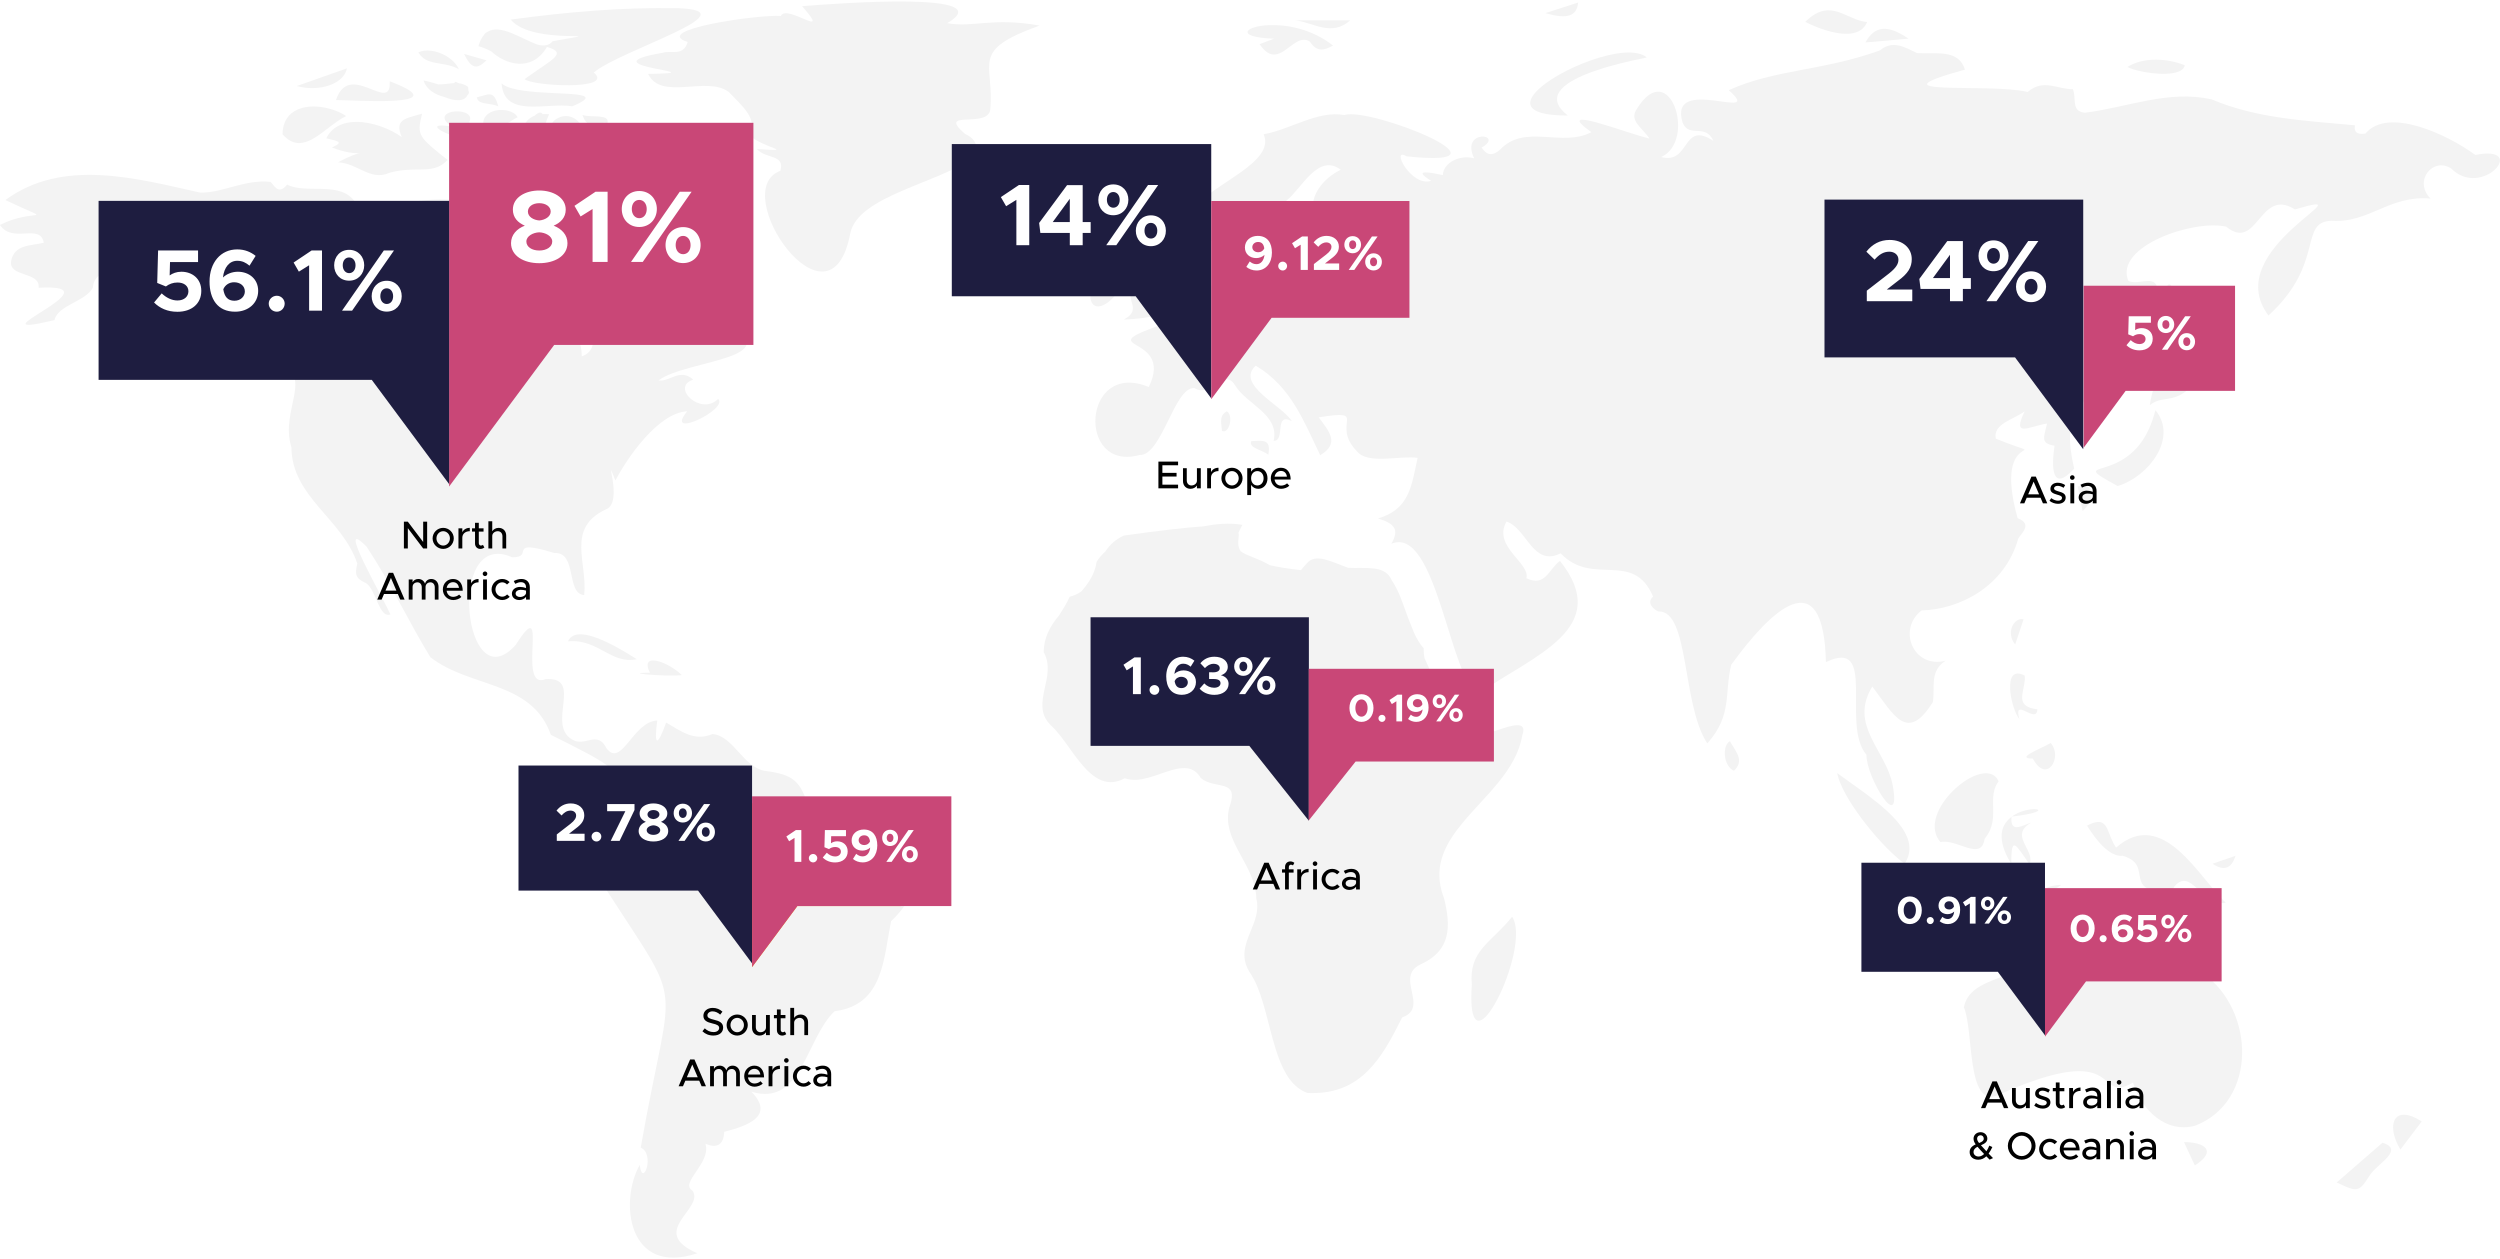 <svg fill="none" height="517" viewBox="0 0 1027 517" width="1027" xmlns="http://www.w3.org/2000/svg" xmlns:xlink="http://www.w3.org/1999/xlink"><filter id="a" color-interpolation-filters="sRGB" filterUnits="userSpaceOnUse" height="69.989" width="65.623" x="854.237" y="115.684"><feFlood flood-opacity="0" result="BackgroundImageFix"/><feColorMatrix in="SourceAlpha" result="hardAlpha" type="matrix" values="0 0 0 0 0 0 0 0 0 0 0 0 0 0 0 0 0 0 127 0"/><feOffset dy="1.36"/><feGaussianBlur stdDeviation=".85"/><feComposite in2="hardAlpha" operator="out"/><feColorMatrix type="matrix" values="0 0 0 0 0 0 0 0 0 0 0 0 0 0 0 0 0 0 0.1 0"/><feBlend in2="BackgroundImageFix" mode="normal" result="effect1_dropShadow_3301_985"/><feBlend in="SourceGraphic" in2="effect1_dropShadow_3301_985" mode="normal" result="shape"/></filter><filter id="b" color-interpolation-filters="sRGB" filterUnits="userSpaceOnUse" height="107.565" width="111.306" x="746.991" y="79.498"><feFlood flood-opacity="0" result="BackgroundImageFix"/><feColorMatrix in="SourceAlpha" result="hardAlpha" type="matrix" values="0 0 0 0 0 0 0 0 0 0 0 0 0 0 0 0 0 0 127 0"/><feOffset dy="2.007"/><feGaussianBlur stdDeviation="1.254"/><feComposite in2="hardAlpha" operator="out"/><feColorMatrix type="matrix" values="0 0 0 0 0 0 0 0 0 0 0 0 0 0 0 0 0 0 0.1 0"/><feBlend in2="BackgroundImageFix" mode="normal" result="effect1_dropShadow_3301_985"/><feBlend in="SourceGraphic" in2="effect1_dropShadow_3301_985" mode="normal" result="shape"/></filter><filter id="c" color-interpolation-filters="sRGB" filterUnits="userSpaceOnUse" height="76.916" width="81.424" x="761.665" y="351.399"><feFlood flood-opacity="0" result="BackgroundImageFix"/><feColorMatrix in="SourceAlpha" result="hardAlpha" type="matrix" values="0 0 0 0 0 0 0 0 0 0 0 0 0 0 0 0 0 0 127 0"/><feOffset dy="2.402"/><feGaussianBlur stdDeviation="1.501"/><feComposite in2="hardAlpha" operator="out"/><feColorMatrix type="matrix" values="0 0 0 0 0 0 0 0 0 0 0 0 0 0 0 0 0 0 0.1 0"/><feBlend in2="BackgroundImageFix" mode="normal" result="effect1_dropShadow_3301_985"/><feBlend in="SourceGraphic" in2="effect1_dropShadow_3301_985" mode="normal" result="shape"/></filter><filter id="d" color-interpolation-filters="sRGB" filterUnits="userSpaceOnUse" height="65.959" width="77.507" x="837.61" y="362.38"><feFlood flood-opacity="0" result="BackgroundImageFix"/><feColorMatrix in="SourceAlpha" result="hardAlpha" type="matrix" values="0 0 0 0 0 0 0 0 0 0 0 0 0 0 0 0 0 0 127 0"/><feOffset dy="1.979"/><feGaussianBlur stdDeviation="1.237"/><feComposite in2="hardAlpha" operator="out"/><feColorMatrix type="matrix" values="0 0 0 0 0 0 0 0 0 0 0 0 0 0 0 0 0 0 0.1 0"/><feBlend in2="BackgroundImageFix" mode="normal" result="effect1_dropShadow_3301_985"/><feBlend in="SourceGraphic" in2="effect1_dropShadow_3301_985" mode="normal" result="shape"/></filter><filter id="e" color-interpolation-filters="sRGB" filterUnits="userSpaceOnUse" height="84.967" width="99.617" x="211.167" y="312.633"><feFlood flood-opacity="0" result="BackgroundImageFix"/><feColorMatrix in="SourceAlpha" result="hardAlpha" type="matrix" values="0 0 0 0 0 0 0 0 0 0 0 0 0 0 0 0 0 0 127 0"/><feOffset dy="1.467"/><feGaussianBlur stdDeviation=".917"/><feComposite in2="hardAlpha" operator="out"/><feColorMatrix type="matrix" values="0 0 0 0 0 0 0 0 0 0 0 0 0 0 0 0 0 0 0.1 0"/><feBlend in2="BackgroundImageFix" mode="normal" result="effect1_dropShadow_3301_985"/><feBlend in="SourceGraphic" in2="effect1_dropShadow_3301_985" mode="normal" result="shape"/></filter><filter id="f" color-interpolation-filters="sRGB" filterUnits="userSpaceOnUse" height="71.573" width="65.275" x="306.821" y="327.826"><feFlood flood-opacity="0" result="BackgroundImageFix"/><feColorMatrix in="SourceAlpha" result="hardAlpha" type="matrix" values="0 0 0 0 0 0 0 0 0 0 0 0 0 0 0 0 0 0 127 0"/><feOffset dy="1.703"/><feGaussianBlur stdDeviation="1.065"/><feComposite in2="hardAlpha" operator="out"/><feColorMatrix type="matrix" values="0 0 0 0 0 0 0 0 0 0 0 0 0 0 0 0 0 0 0.1 0"/><feBlend in2="BackgroundImageFix" mode="normal" result="effect1_dropShadow_3301_985"/><feBlend in="SourceGraphic" in2="effect1_dropShadow_3301_985" mode="normal" result="shape"/></filter><filter id="g" color-interpolation-filters="sRGB" filterUnits="userSpaceOnUse" height="74.401" width="86.125" x="306.821" y="324.998"><feFlood flood-opacity="0" result="BackgroundImageFix"/><feColorMatrix in="SourceAlpha" result="hardAlpha" type="matrix" values="0 0 0 0 0 0 0 0 0 0 0 0 0 0 0 0 0 0 127 0"/><feOffset dy="1.703"/><feGaussianBlur stdDeviation="1.065"/><feComposite in2="hardAlpha" operator="out"/><feColorMatrix type="matrix" values="0 0 0 0 0 0 0 0 0 0 0 0 0 0 0 0 0 0 0.1 0"/><feBlend in2="BackgroundImageFix" mode="normal" result="effect1_dropShadow_3301_985"/><feBlend in="SourceGraphic" in2="effect1_dropShadow_3301_985" mode="normal" result="shape"/></filter><filter id="h" color-interpolation-filters="sRGB" filterUnits="userSpaceOnUse" height="109.908" width="112.018" x="388.279" y="56.456"><feFlood flood-opacity="0" result="BackgroundImageFix"/><feColorMatrix in="SourceAlpha" result="hardAlpha" type="matrix" values="0 0 0 0 0 0 0 0 0 0 0 0 0 0 0 0 0 0 127 0"/><feOffset dy="2.177"/><feGaussianBlur stdDeviation="1.36"/><feComposite in2="hardAlpha" operator="out"/><feColorMatrix type="matrix" values="0 0 0 0 0 0 0 0 0 0 0 0 0 0 0 0 0 0 0.1 0"/><feBlend in2="BackgroundImageFix" mode="normal" result="effect1_dropShadow_3301_985"/><feBlend in="SourceGraphic" in2="effect1_dropShadow_3301_985" mode="normal" result="shape"/></filter><filter id="i" color-interpolation-filters="sRGB" filterUnits="userSpaceOnUse" height="87.773" width="87.773" x="494.402" y="79.408"><feFlood flood-opacity="0" result="BackgroundImageFix"/><feColorMatrix in="SourceAlpha" result="hardAlpha" type="matrix" values="0 0 0 0 0 0 0 0 0 0 0 0 0 0 0 0 0 0 127 0"/><feOffset dy="2.54"/><feGaussianBlur stdDeviation="1.587"/><feComposite in2="hardAlpha" operator="out"/><feColorMatrix type="matrix" values="0 0 0 0 0 0 0 0 0 0 0 0 0 0 0 0 0 0 0.1 0"/><feBlend in2="BackgroundImageFix" mode="normal" result="effect1_dropShadow_3301_985"/><feBlend in="SourceGraphic" in2="effect1_dropShadow_3301_985" mode="normal" result="shape"/></filter><filter id="j" color-interpolation-filters="sRGB" filterUnits="userSpaceOnUse" height="158.998" width="134.579" x="179.706" y="45.658"><feFlood flood-opacity="0" result="BackgroundImageFix"/><feColorMatrix in="SourceAlpha" result="hardAlpha" type="matrix" values="0 0 0 0 0 0 0 0 0 0 0 0 0 0 0 0 0 0 127 0"/><feOffset dy="3.828"/><feGaussianBlur stdDeviation="2.393"/><feComposite in2="hardAlpha" operator="out"/><feColorMatrix type="matrix" values="0 0 0 0 0 0 0 0 0 0 0 0 0 0 0 0 0 0 0.1 0"/><feBlend in2="BackgroundImageFix" mode="normal" result="effect1_dropShadow_3301_985"/><feBlend in="SourceGraphic" in2="effect1_dropShadow_3301_985" mode="normal" result="shape"/></filter><filter id="k" color-interpolation-filters="sRGB" filterUnits="userSpaceOnUse" height="123.403" width="151.036" x="36.977" y="78.981"><feFlood flood-opacity="0" result="BackgroundImageFix"/><feColorMatrix in="SourceAlpha" result="hardAlpha" type="matrix" values="0 0 0 0 0 0 0 0 0 0 0 0 0 0 0 0 0 0 127 0"/><feOffset dy="2.818"/><feGaussianBlur stdDeviation="1.761"/><feComposite in2="hardAlpha" operator="out"/><feColorMatrix type="matrix" values="0 0 0 0 0 0 0 0 0 0 0 0 0 0 0 0 0 0 0.1 0"/><feBlend in2="BackgroundImageFix" mode="normal" result="effect1_dropShadow_3301_985"/><feBlend in="SourceGraphic" in2="effect1_dropShadow_3301_985" mode="normal" result="shape"/></filter><filter id="l" color-interpolation-filters="sRGB" filterUnits="userSpaceOnUse" height="90.011" width="96.091" x="444.8" y="250.36"><feFlood flood-opacity="0" result="BackgroundImageFix"/><feColorMatrix in="SourceAlpha" result="hardAlpha" type="matrix" values="0 0 0 0 0 0 0 0 0 0 0 0 0 0 0 0 0 0 127 0"/><feOffset dy="2.56"/><feGaussianBlur stdDeviation="1.6"/><feComposite in2="hardAlpha" operator="out"/><feColorMatrix type="matrix" values="0 0 0 0 0 0 0 0 0 0 0 0 0 0 0 0 0 0 0.1 0"/><feBlend in2="BackgroundImageFix" mode="normal" result="effect1_dropShadow_3301_985"/><feBlend in="SourceGraphic" in2="effect1_dropShadow_3301_985" mode="normal" result="shape"/></filter><filter id="m" color-interpolation-filters="sRGB" filterUnits="userSpaceOnUse" height="68.493" width="82.239" x="534.538" y="271.668"><feFlood flood-opacity="0" result="BackgroundImageFix"/><feColorMatrix in="SourceAlpha" result="hardAlpha" type="matrix" values="0 0 0 0 0 0 0 0 0 0 0 0 0 0 0 0 0 0 127 0"/><feOffset dy="2.46"/><feGaussianBlur stdDeviation="1.538"/><feComposite in2="hardAlpha" operator="out"/><feColorMatrix type="matrix" values="0 0 0 0 0 0 0 0 0 0 0 0 0 0 0 0 0 0 0.1 0"/><feBlend in2="BackgroundImageFix" mode="normal" result="effect1_dropShadow_3301_985"/><feBlend in="SourceGraphic" in2="effect1_dropShadow_3301_985" mode="normal" result="shape"/></filter><clipPath id="n"><path d="m0 .615h1027v516h-1027z"/></clipPath><g clip-path="url(#n)" fill="#000" opacity=".05"><path d="m501.977 177c1.658.883 3-1.276 3.338-3.597.011-.087.011-.164.022-.251.021-.174.043-.36.054-.534 0-.153 0-.305 0-.458 0-.109 0-.218 0-.316-.076-1.264-.523-2.387-1.44-2.877-1.875 1.035-2.323 2.463-2.323 4.076 0 1.254.273 2.605.349 3.957z"/><path d="m523.354 15.908c-1.8.676-3.588 1.352-5.911 2.224 2.268 3.379 4.351 4.414 6.315 4.262 1.188-.087 2.344-.621 3.479-1.33 3.632-2.278 7.056-6.431 10.862-3.967 2.825 4.294 5.694 3.76 9.511 1.624-8.736-6.91-19.185-8.709-26.405-8.393-4.667.207-7.983 1.297-8.605 2.463-.72 1.351 2.171 2.801 10.743 3.106z"/><path d="m623.202 297.93c-.065 0-.131 0-.207 0s-.142 0-.218.011c-.48.022-.993.109-1.56.229-3.13.621-7.176 2.267-9.968 3.041-.698.174-1.385.316-2.051.403-2.835-1.526-5.387-3.444-7.732-5.646-2.738-5.014-6.98-9.286-10.503-13.897-2.116-3.727-4.014-7.705-5.802-11.793-.229-1.275-.349-2.605-.317-4-1.559-1.678-2.835-3.891-3.98-6.376-.862-2.147-1.702-4.294-2.553-6.42-1.952-5.417-3.784-11.063-6.489-14.921-.131-.273-.272-.556-.403-.818-2.891-5.645-10.438-4.13-17.571-4.479-6.718-2.376-13.48-6.322-17.123-1.7-.839.839-1.559 1.809-2.312 2.659-5.224-.589-9.423-1.275-12.76-2.038-4.69-2.823-9.434-3.76-11.965-5.722-1.952-2.802-.414-5.635-.905-7.641.404-.959.927-2.027 1.603-3.215-5.409-.938-10.917-.371-16.414.665-7.023.457-17.286 1.624-32.272 3.738-3.599 1.624-5.9 3.946-7.59 6.518-1.364 1.243-2.585 2.572-3.621 4.262-.655 4.774-3.152 8.588-6.239 12.142-1.309.948-2.868 1.711-4.831 2.223-1.102 2.551-2.694 5.068-4.319 7.619-3.534 4.207-6.282 8.905-6.337 15.15 5.65 10.038-5.671 21.014 2.563 29.668.12.131.229.262.36.382 5.181 4.501 10.034 14.213 16.141 19.586 1.506 1.33 3.087 2.398 4.777 3.041 2.836 1.09 5.955 1.024 9.478-.894 5.966 2.224 13.197-1.668 19.49-3.401 4.744-1.307 8.954-1.406 11.691 3.27 2.956 2.562 7.111 2.518 9.882 3.466 2.541.872 3.904 2.594 2.115 7.924-.098.284-.196.567-.305.861-.196.818-.327 1.613-.414 2.398-1.287 12.425 11.266 21.657 11.571 35.009 1.211 4.719-.589 9.014-2.345 13.308-2.29 5.603-4.482 11.205.208 17.788.414.643.796 1.33 1.167 2.038 3.98 7.608 5.856 18.813 8.867 28.426 2.388 7.64 5.518 14.256 10.993 17.243.687.381 1.407.719 2.181.97.469.022.917.022 1.375.022 10.47.185 17.755-3.499 23.448-9.221 5.497-5.494 9.5-12.883 13.393-20.644.208-.403.404-.795.611-1.199 3.512-1.253 4.548-3.302 4.635-5.689 0-.066 0-.131 0-.196 0-.033 0-.077 0-.109 0-5.406-4.58-12.415 3.065-15.859.153-.065.284-.142.426-.207 5.943-2.834 8.921-6.649 10.055-11.194 1.145-4.469.491-9.657-.894-15.39-.022-.076-.033-.152-.055-.229-.414-1.057-.752-2.092-1.036-3.117-3.01-11.008 1.811-19.695 8.66-27.979 9.238-11.161 22.151-21.591 24.507-36v-.022c1.145-3.118-.022-4.098-2.182-4.055z"/><path d="m904.816 399.686c-12.903-18.039-14.517-40.808-19.174-4.273-25.204-10.997-4.886-18.834-18.966-20.033-8.54-2.605-12.695 5.047-17.417 10.725-5.399-9.406-10.449 1.591-15.259 6.006-2.912 11.095-24.55 8.152-27.244 21.668 4.156 9.537.938 41.418 13.851 36.164 53.42-23.913 39.296 4.196 55.634-5.21 3.381 11.15 13.589 21.123 25.663 17.646 25.433-9.929 24.67-47.292 2.923-62.682z"/><path d="m710.649 304.469c-1.254.73-1.93 2.332-2.083 4.142-.076.937-.011 1.94.186 2.91.469 2.212 1.668 4.272 3.566 5.122 1.974-1.918 2.345-3.673 1.941-5.395-.523-2.223-2.323-4.381-3.61-6.779z"/><path d="m235.087 43.679c1.494-.621 2.64-1.166 3.49-1.646 9.26-5.155-16.37-2.42-28.193-5.722-.218-.065-.436-.131-.654-.196h-.022c-1.538-.49-2.803-1.09-3.665-1.853 1.113 14.485 18.618 7.673 29.033 9.406z"/><path d="m521.271 184.445c0-.218 0-.436-.022-.621 0-.066-.022-.12-.033-.196-.021-.175-.043-.36-.087-.513 0-.021-.011-.032-.022-.043-.054-.196-.109-.371-.185-.523-.055-.12-.131-.218-.196-.317-.033-.043-.055-.098-.088-.141-1.079-1.352-3.479-.97-6.609-.883-.545 1.297.316 2.147 1.625 2.866 1.669.916 4.101 1.614 5.366 2.758.131-.752.196-1.395.229-1.962 0-.065.011-.142.011-.196 0-.076 0-.142 0-.218z"/><path d="m198.409 42.285c1.712.425 4.057.447 6.293 1.384-1.952-6.987-3.872-4.785-8.812-3.695.24 1.417 1.188 1.984 2.519 2.311z"/><path d="m246.484 47.907c-1.003-.098-2.148-.12-3.272-.153-1.494-.044-2.944-.142-3.959-.534 1.582 4.578 3.938 4.349 6.272 3.782.229-.054.469-.12.698-.174s.469-.12.698-.164c.13-.033.261-.054.392-.076.207-.044.415-.076.622-.098.556-.065 1.101-.044 1.603.12.513-1.918-.992-2.485-3.065-2.692z"/><path d="m357.293 345.506c-9.227-1.558-19.86-5.406-24.877-13.21-3.567-11.597-6.392-14.104-18.323-15.64-8.823-1.592-12.815-14.333-21.409-15.118-7.34 3.161-12.804-1.079-19.032-4.709-3.588 10.05-5.093 9.821-3.654-.828-9.99.316-14.68 19.728-20.874 11.346-3.785-7.575-8.813-.272-14.07-3.542-10.753-6.18 4.843-25.842-10.895-24.829-12.379 5.123 2.137-36.883-12.259-14.125-21.333 24.164-28.891-48.219-1.516-35.914 9.587.087-2.781-7.869 17.298-1.777 9.597-.512 4.678 16.731 12.302 17.298 1.451-13.287-7.591-27.423 8.856-35.183 7.7-2.584-1.385-25.178 3.97-11.903 4.788-9.221 17.581-27.848 29.502-28.414-9.925 12.022 17.243-.916 12.684-5.08-7.111 7.183-19.697-4.937-10.209-7.913-5.42-4.904-9.543.96-14.265.327 11.473-8.828 57.935-8.675 24.179-25.657-9.717-8.883-5.955-23.499-20.067-12.011-8.355-11.771-32.567-25.984-27.594.512 7.482 7.968 3.992 9.156-4.089 14.311 1.912 7.092.592 11.408-3.959 12.949.218-23.074-40.561-15.532-37.355-35.249 10.95-14.747 24.092-19.63 34.89-24.415 2.737-12.414-10.187-12.48-13.262-2.191-7.548 5.144-1.822-11.957-9.478-3.88-25.946-27.14-6.424-.599-16.774 4.676-17.559-8.458-34.181 1.984-51.042-2.169-5.922-9.123-20.133-3.237-28.029-7.335-3.72 4.676-5.41-.033-6.85-1.123-10.513-1.112-19.697 4.599-28.814 4.425-26.503-5.918-56.506-14.267-80.064 3.041 21.431 10.245 12.346 2.834-2.236 10.224 5.224 7.869 16.425-.926 18.028 7.314-5.377 1.329-11.975.621-13.415 7.368-1.341 6.964 12.073 4.294 11.255 11.128 34.464-1.984-30.603 22.104 6.522 13.297 1.396-6.212 12.837-7.619 15.771-13.341.414-5.33 5.093-6.409 8.256-9.035-10.994 10.834 30.625-1.385 44.193 10.725 5.268.425-.982 13.646 6.391 12.774 8.017-1.744 7.689 14.093 16.709 16.076 15.978 5.614 1.112 19.423 6.02 35.042.175 20.524 20.952 29.287 27.07 47.794-1.145 4.632-.589 6.125 3.588 8.022 4.134 2.594 5.355 14.681 10.034 12.818-2.945-6.584-23.132-41.44-9.816-27.816 9.816 14.736 17.865 31.892 26.23 45.44 16.305 12.709 41.684 9.537 49.472 31.87 48.108 23.848 16.196 10.42 16.817 54.214 39.536 63.053 33.679 38.006 20.101 115.348 6.075 2.638.741 16.872-.415 7.117-8.496 15.118-4.897 45.8 23.678 36.285-20.744-9.003 3.337-18.366-2.039-25.767-5.421-3.193 7.874-11.259 5.355-19.248 5.224 2.365 7.579-.251 7.721-4.872 9.663-2.496 20.919-6.496 11.168-16.491 20.679 6.376 22.326-21.766 34.148-33.036 20.079-2.594 20.068-21.297 23.231-37.025 14.647-13.559 12.139-29.69-8.758-32.873z"/><path d="m389.118 9.531c22.118-13.057-43.669-8.294-59.636-6.987 12.826 14.474-6.435-1.221-8.703 4.022-9.478-.676-53.693 5.766-38.282 10.681-1.789 6.082-6.827 3.303-10.186 4.414-33.745 5.777 25.171 8.251-6.064 8.698 5.366 11.226 24.157.61 33.155 7.444 5.595 5.853 12.204 11.226 8.354 17.646 5.453 5.341 20.308 7.074 3.185 5.744 3.435 4.207 11.681 2.038 9.63 8.97-22.118 8.24 20.504 69.647 28.717 25.668 3.283-15.521 36.525-20.556 50.464-31.161-14.615-.065-8.453-7.237 1.636-1.144.251-5.144-1.822-7.063-4.93-8.491-11.91-10.311 9.161-2.125 10.328-9.897 1.833-19.652-8.845-24.142 20.264-34.638-19.468-3.477-27.233.948-37.921-.981z"/><path d="m266.956 59.919c-7.22-5.046-14.92-8.327-20.984-6.779-2.203.218-4.385.294-7.417-1.395-.174-.36-.338-.774-.48-1.243-1.385-1.689-3.097-2.561-4.787-2.779h-.033c-1.385-.174-2.759.098-3.948.752-1.778.752-2.792 2.049-3.098 3.957-.501 1.788-.36 4.0.797 6.496-.055-.033-.088-.076-.142-.109-1.876-1.384-2.389-4.709-2.836-7.597.316-1.384.894-2.812 1.549-4.294-.971-.087-1.865-.109-2.683-.054-.611-.894-1.56-.926-3.25.643-2.901 1.068-4.341 3.303-4.712 5.788-.273.381-.534.752-.818 1.177-.185.948.306 1.798.993 2.583.37 1.657 1.112 3.215 2.105 4.425-.382.24-.906.469-1.647.709.839.153 1.788.305 2.803.458.992.796 2.126 1.264 3.337 1.242 1.701-.098 3.686-.087 5.835.022 8.692 1.188 18.944 2.747 25.859 5.439 4.864 2.191 8.082 5.014 7.787 8.447-.545 2.649-3.185 5.798-8.703 9.581.12-.316.229-.621.327-.894 1.374-4.022.425-4.621-1.112-3.608-1.822 1.188-4.472 4.61-5.126 7.324.283.196.567.36.861.523 3.174 1.722 6.937 1.243 10.219 1.853 2.149.403 4.079 1.275 5.486 3.564h.022c2.465 3.499 6.74 5.613 10.296 6.518 2.225.926 3.784 1.1 4.384.49 2.181-.207 2.585-1.45-.938-3.575-.392-.578-.894-1.232-1.505-1.951 1.134.131 2.127.185 2.999.174 5.672 2.529 5.781 1.188 4.134-1.591.567-1.526-1.113-4.131-5.082-7.684-.535-.905-.993-1.777-1.309-2.583 2.89.251 5.475.251 7.602.022 4.569 2.038 5.987 1.014 5.224-1.689 1.985-1.668.894-4.436-4.886-8.164-2.073-2.627-4.657-5.493-7.569-8.273.73-3.739-4.352-5.984-9.554-7.902z"/><path d="m621.173 376.611c-8.594 10.704-17.875 13.81-16.545 27.816-.534 7.76 0 12.065 1.2 13.864 2.007 3.052 5.857-1.123 9.379-7.946 2.705-5.232 5.224-12.022 6.566-18.3 1.374-6.431 1.527-12.316-.6-15.434z"/><path d="m821.022 320.982c-3.01-6.921-13.611-2.115-20.384 5.646-5.268 6.027-8.223 13.831-3.501 19.292 5.366-1.145 12.597 4.469 16.152 2.452.993-.567 1.702-1.722 2.007-3.793 2.541-3.106 3.272-6.202 3.457-9.221 0-.032 0-.065 0-.098s0-.065 0-.098c.229-4.251-.578-8.36 1.047-12.098.306-.709.698-1.406 1.211-2.082z"/><path d="m877.561 28.835s.087.022.131.033c6.881 1.831 18.955 2.703 19.806-2.06-6.719-2.747-16.785-3.586-23.547.698.632.36 1.548.708 2.639 1.046.305.098.633.185.971.283z"/><path d="m855.061 207.529c.153.795.316 1.591.48 2.409.72-.654 1.33-1.341 1.832-2.039.436-.588.785-1.188 1.069-1.765.022-.055.054-.098.076-.153.131-.283.24-.567.327-.85.011-.044.044-.087.055-.142.098-.316.174-.621.229-.915v-.033c.044-.185.054-.36.065-.545 0-.12.033-.24.033-.36 0-.054 0-.109 0-.163-.022-2.507-1.898-4.142-5.715-3.107.589 2.943 1.058 5.287 1.527 7.663z"/><path d="m826.311 261.841c.24.904.698 1.82 1.375 2.703.054.065.087.13.141.196.829-2.485 1.549-4.654 2.236-6.714.415-1.232.807-2.431 1.211-3.619-1.124-.305-2.247.066-3.174.861-.033.022-.065.044-.098.077-.055.054-.098.109-.153.163-1.221 1.21-1.996 3.205-1.723 5.352.033.229.087.457.131.686.022.098.033.186.054.273z"/><path d="m978.728 469.421c-6.5 5.657-12.542 10.899-18.802 16.338 1.658.785 3.01 1.417 4.144 1.886.764.305 1.429.545 2.018.687.294.076.578.13.84.163 2.661.338 3.893-1.46 6.882-6.147.152-.218.338-.436.523-.665 1.352-1.591 3.447-3.303 5.148-4.959 1.123-1.09 2.072-2.158 2.519-3.161.731-1.635.12-3.096-3.283-4.153z"/><path d="m992.612 459.404c-.622-.316-1.222-.589-1.778-.796-3.512-1.319-5.835-.654-6.958 1.199-.022.044-.055.076-.076.12-.022.044-.044.098-.066.142-1.189 2.289-.752 6.158 1.342 10.332.305.611.643 1.232 1.014 1.842 2.999-3.967 5.922-7.836 8.747-11.564-.742-.469-1.44-.872-2.105-1.221-.044-.021-.076-.032-.12-.054z"/><path d="m1016.87 63.646c-11.58-8.48-35.895-19.87-45.144-8.774-2.017.24-4.94.447-4.307-3.401-19.817-1.875-40.092-2.681-58.873-10.649-17.767-3.978-34.377 3.259-51.991 5.482-5.988-.436-3.381-6.125-5.05-9.679-6.118.164-12.073-4.458-18.53 1.155-15.945-3.837-66.561 2.071-25.771-9.188-2.662-8.676-12.292-6.245-19.774-6.79-4.94-2.442-9.892-5.493-15.192-1.09-23.122 8.393-43.342 7.782-62.058 16.338 15.368 13.744-25.128-6.867-18.966 13.308 2.694 6.583 9.26.065 12.641 7.51-13.001-8.523-9.369 9.831-21.464 6.649 14.767-6.649 3.512-41.559-9.958-19.804-3.413 4.883 2.28 7.771 5.159 12.196-8.692-1.907-40.746-14.671-23.863-2.616-12.041 6.387-27.364-3.662-37.54 7.226-2.901 2.539-5.289 2.518-7.536-.894 9.794-5.58-8.976-7.902-3.065 4.414-5.66-1.613-12.684 1.668-12.869 6.888-4.472-.948-13.208-2.779-4.777 2.354-8.169 2.757-16.949-14.202-10.1-10.06 48.599 5.188-14.93-20.447-25.63-16.959-10.841-2.006-22.227 6.006-33.122 7.891 5.158 11.63-21.366 20.382-27.724 29.832-1.473 6.758 5.311 20.207 13.316 11.292 11.038-3.401 7.973 27.008 20.712 5.863 8.648-9.864 4.231-9.482 2.999-19.684 6.315-4.839 13.044-19.782 22.38-12.72-16.065 7.902-16.022 28.164 4.984 19.837 21.496 3.237-16.632.218-8.463 8.654 1.908 10.757-10.961-4.556-9.315 13.177-10.72 3.967-39.099 9.591-29.73-10.169-12.848 1.994-3.501 10.54-5.595 14.354-10.656 2.889-15.716 8.927-22.326 16.644-36.023 12.49 2.705 4.022-8.408 26.747-27.343-11.314-29.72 35.063-3.818 27.935 9.216.436 14.222-27.99 22.544-27.51 6.882 4.403 11.942-8.709 16.687-1.188 4.864 8.076 18.279 11.869 15.89 22.867 5.061.065-.065-11.87 7.438-8.098-3.97-6.475-23.328-15.031-14.8-22.769 14.506 8.643 19.708 22.758 26.492 36.785 8.114-4.894 3.73-9.678-.611-15.553 21.213-3.423 4.526 2.452 15.716 13.973 4.483 5.526 17.68 1.613 24.9 2.659-2.52 11.543-3.305 21.112-16.273 24.895 7.373 2.245 8.627 4.937 5.475 10.409 18.716-7.946 24.234 57.374 35.904 61.494 22.358-15.608 55.481-26.736 33.374-54.443-4.472 3.074-5.944 10.933-13.797 7.096 1.669-6.322-13.993-12.97-8.18-23.27 8.311 2.605 10.787 18.834 22.249 13.035 13.186 13.897 29.764-1.515 37.987 17.788-2.857 2.453.033 5.199 2.171 6.093 12.858-.49 9.521 38.093 20.089 54.214 10.394-11.641 6.926-20.448 9.838-32.306 16.021-22.126 37.878-43.532 38.903-1.09 21.376-10.3 6.009 25.657 16.643 38.061-.12 9.395 14.538 33.058 10.786 12.578-2.595-14.322-18.235-24.611-8.376-40.612 8.954 11.892 14.31 23.216 24.867 6.398 1.003-5.831-1.56-12.589 5.213-16.992-13.208 3.368-19.948-12.894-9.827-20.676 15.368-.36 34.17-9.711 39.721-29.57.96-1.809 6.195-5.886-.283-8.306-11.092-39.63 17.897-21.766-8.954-32.676-1.32-6.125 7.503-7.935 11.844-11.215-5.366 11.106 1.658 6.158 9.205 5.002-1.44 6.115-2.683 8.11 3.065 9.123-1.298 8.643-1.265 19.543 8.081 9.428-10.808-45.723 32.272-19.444 34.334-72.121.011-8.763-7.384-2.878-12.074-5.003-6.031-14.137 26.765-25.396 40.18-22.3 12.967 10.594 13.654-16.404 28.236-7.085 32.708-9.635-31.617 15.957-10.874 43.576 23.504-21.483 12.194-38.595 26.034-38.922 15.182 1.09 23.558-10.594 40.539-9.123-7.176-7.314 1.025-17.101 8.402-12.415 12.8 12.894 32.21-9.864 9.99-5.504z"/><path d="m834.077 309.471c-.655.393-1.156.753-1.418 1.069-.556.654-.033 1.09 2.443 1.1 5.682 10.693 12.455-.675 7.307-6.419-1.679 1.057-5.966 2.844-8.321 4.261z"/><path d="m149.058 70.066c3.446 1.602 6.784 2.79 10.928.926 1.036-.294 2.04-.523 2.999-.698 9.423-1.733 15.356 1.297 20.886-4.6-5.399-4.272-8.496-6.769-10.088-8.959-.055-.076-.099-.153-.153-.229-.055-.076-.109-.164-.164-.24-1.679-2.616-1.221-4.948-.065-9.57-.273.076-.535.153-.796.229-6.315 1.788-10.645 2.343-7.537 9.406-4.711-3.401-12.117-6.278-18.693-6.256-4.832.011-9.205 1.591-11.746 5.679-.022.022-.033.054-.055.076-.022.033-.033.065-.054.098-.175.283-.339.578-.491.894 1.919.523 3.915.839 4.733 1.341h.022c.774.501.382 1.177-2.345 2.387-.022 0-.044.022-.065.033 0 0 .076.033.12.044 5.333 2.093 8.965 2.343 10.612 2.3.305 0 .545-.022.708-.044-.894.185-3.784.981-8.932 3.793 3.905.196 7.078 1.973 10.176 3.412z"/><path d="m857.144 338.792c-.088-.142-.033-.044.185.381l.033-.022c.338.567 1.003 1.646 1.908 2.932 1.767 2.562 4.472 5.973 7.493 7.935 1.647 1.079 3.381 1.711 5.083 1.526h.065c2.279.632 3.763 1.482 4.755 2.463 1.778 1.744 1.985 3.891 2.334 5.908.24 1.384.556 2.703 1.483 3.782.818.948 2.127 1.711 4.254 2.18.534.12 1.09.218 1.734.305 1.08.327 2.203.763 3.272.763 1.276 0 2.465-.589 3.424-2.703 4.199-5.058 7.482-.992 11.485 2.67 2.694 2.463 5.693 4.73 9.51 3.946.066-.011.131-.022.207-.033-10.579-9.515-25.64-39.674-45.087-22.627-1.897-2.769-2.65-5.788-3.697-7.891-.501-1.003-1.08-1.799-1.876-2.246-1.298-.719-3.184-.534-6.325 1.112-.175-.294-.251-.425-.229-.36z"/><path d="m459.868 106.569c.502 1.188 1.309 2.311 2.279 3.39 1.898 2.125 4.396 4.131 6.315 6.245-9.75 5.831 2.487 10.071-6.795 15.074.284-.011.546-.033.818-.044 7.591-.359 12.532-1.329 15.313-2.964.153-.087.273-.185.414-.273.12-.087.262-.163.382-.25 2.858-2.158 2.618-5.308.262-9.526-.044-.088-.087-.164-.131-.251 0-.022-.022-.033-.033-.055-1.865-3.248-4.951-7.117-8.823-11.64 1.287-1.635 1.691-3.303 1.505-4.796-.218-1.722-1.232-3.183-2.617-4.033-2.204-1.363-5.345-1.188-7.679 2.016-.218.294-.403.577-.578.872-1.406 2.321-1.417 4.359-.621 6.234z"/><path d="m767.242 326.638c-4.428-3.313-8.943-6.376-12.531-9.046.12.632.294 1.297.513 1.994 3.359 10.671 18.061 28.644 27.178 35.206h.011c6.5-9.799-4.035-19.794-15.171-28.143z"/><path d="m633.159 46.371c2.465.708 6.032 1.101 10.896 1.079-9.576-7.423-2.138-13.21 8.278-17.276l.076-.033c.186-.076.382-.142.578-.218.109-.044.218-.087.338-.131.142-.054.295-.109.437-.164.163-.054.316-.12.48-.174.076-.033.163-.054.25-.087 1.156-.414 2.323-.807 3.512-1.177l.088-.022c.283-.087.578-.174.861-.273.044-.011.087-.022.131-.033.273-.087.545-.164.829-.251.24-.065.48-.142.709-.207.076-.022.152-.044.229-.065 6.315-1.82 12.411-3.063 15.651-3.728-4.09-3.499-13.775-2.115-23.373 1.319-4.275 1.526-8.54 3.466-12.28 5.57-10.645 5.962-17.069 13.177-7.668 15.87z"/><path d="m417.213 85.445c-3.075-.403-7.7.425-14.189 3.292-.643-1.94-1.734-2.877-2.901-3.172-1.145-.283-2.367.033-3.348.61-1.767 1.046-2.749 2.932-1.058 3.717.829.392 2.29.501 4.635.131-1.68.828-2.77 1.428-3.425 1.864h-.011l-.021.033c-3.436 2.333 5.835.022 2.704 4.861 5.246 3.117 9.969 3.553 13.721 2.583.065-.022.13-.044.196-.054.185-.054.36-.098.534-.153 4.45-1.417 7.373-4.839 7.951-7.924.524-2.779-.861-5.275-4.788-5.787z"/><path d="m878.106 183.606c-.186.218-.382.436-.567.643-6.151 6.648-13.361 7.597-15.727 8.698-.622.283-.906.577-.753.991.327.927 2.89 2.442 8.878 5.734 13.055-4.022 24.823-19.979 15.498-31.184-.153.611-.305 1.199-.48 1.777-1.68 5.875-4.09 10.125-6.751 13.232-.033.032-.065.065-.098.109z"/><path d="m127.092 57.771c.36-.164.731-.349 1.091-.545 4.548-2.442 9.161-7.15 14.003-9.559-4.94-3.303-13.142-5.101-19.042-3.019-.175.065-.349.142-.524.207-.131.054-.261.098-.392.153-.033.011-.066.033-.109.054-3.501 1.591-5.977 4.752-6.064 10.071 3.686 4.24 7.34 4.294 11.015 2.627z"/><path d="m201.801 21.084c5.464 5.188 16.523 8.992 22.903-1.82 8.823 2.649 1.996 5.068-9.183 13.221 2.585 2.845 37.311 4.807 28.4-2.692 10.448-9.003 65.177-25.287 34.835-26.42-23.361-.436-45.719 1.548-68.972 4.676 9.216 11.085 45.611 3.891 17.265 8.872-1.56 1.907-3.763 2.049-6.195 1.428-6.827-2.463-15.443-8.72-20.711-5.188-.633.294-1.069.698-1.309 1.177-.927 1.068-1.701 2.561-2.279 4.621 1.886.523 3.621 1.286 5.246 2.125z"/><path d="m138.021 41.095c.97 0 2.857.065 5.256.153 6.348.24 16.207.578 21.955-.174 6.173-.807 7.613-2.867-5.137-7.673.153 2.605-.338 3.913-1.265 4.436-1.254.708-3.305-.022-5.682-.959-5.246-2.06-12.03-5.112-15.127 4.207z"/><path d="m747.099 11.417c.076.033.152.054.239.087l.044.022c2.912 1.079 6.424 2.093 9.718 2.311h.163c.273.022.557.033.829.033h.284.687c.12 0 .24-.022.36-.022.196-.011.392-.022.589-.044h.032c3.087-.327 5.694-1.668 6.991-4.763-.272-.022-.545-.044-.807-.087-.054 0-.098-.022-.152-.022-.219-.033-.426-.065-.633-.109-2.203-.436-4.264-1.373-6.315-2.289-3.086-1.384-6.129-2.714-9.543-2.169-2.432.381-5.049 1.7-7.994 4.621.992.512 3.021 1.482 5.54 2.431z"/><path d="m822.68 340.591c-.044.141-.077.294-.109.436-.022.098-.055.196-.077.294-.72 3.302.109 7.728 3.752 13.559-.011-1.537 0-2.812.066-3.848.174-3.171.687-4.109 1.614-3.597 1.188.665 3.064 3.75 5.78 7.586.654-1.438.447-2.888-.098-4.338-1.429-3.847-5.159-7.695-1.287-11.27.556-.512 1.254-1.013 2.148-1.504-1.919.633-3.882 1.624-5.42 1.853-1.189.186-2.127-.098-2.541-1.373-.218-.654-.295-1.58-.218-2.823.054-.044.109-.076.163-.12 8.409-.981 11.114-2.093 10.852-2.659-.12-.295-1.047-.447-2.377-.349-2.28.152-5.748.992-8.475 3.008-.054 0-.109.011-.163.022v.098c-1.614 1.232-2.956 2.877-3.61 5.036z"/><path d="m460.98 112.715c-.338-.305-.676-.566-1.014-.806-.153-.109-.295-.218-.447-.305-2.683-1.679-5.05-1.09-6.937.512-2.955 2.529-4.711 7.575-4.668 10.442 1.811 9.286 15.117-3.172 13.055-9.853z"/><path d="m194.941 56.923c1.625-.698 1.538-2.659-2.17-6.769.152-.272.239-.534.305-.785.807-2.954-3.752-4.055-7.111-3.477-.218.033-.425.076-.622.131-2.835.708-4.373 2.725.098 5.907-1.636-.24-2.879-.36-3.784-.37 0 0-.022 0-.033 0-.229 0-.425 0-.611.011-2.802.142-1.068 1.624 2.073 3.03 3.773 1.7 9.554 3.303 11.866 2.311z"/><path d="m784.508 357.942c3.73 2.256 12.815 5.057 19.151 6.06.077.011.142.022.218.033 6.49.991 9.914.032 1.276-5.494-1.407.338-2.944.349-4.569.196-4.897-.457-10.689-2.376-16.578-1.111.153.109.316.207.491.316z"/><path d="m893.778 135.451c.415-.218.884-.414 1.418-.599-.872-10.693-2.05-15.848-3.206-17.45-3.534-4.938-6.828 23.499-.589 28.12.403.305.861.502 1.352.589-2.094-6.453-1.887-9.134 1.025-10.66z"/><path d="m888.827 154.167c-2.967 1.329-4.788 5.951-5.66 12.229 1.286-1.014 2.519-1.559 3.762-1.897 1.32-.37 2.65-.512 4.036-.763 1.548-.272 3.162-.664 4.929-1.635 1.124-.61 2.302-1.46 3.567-2.648-4.221-4.73-7.548-6.256-10.1-5.483-.141.044-.283.099-.425.153-.033.011-.076.022-.109.044z"/><path d="m829.595 295.477c-.633-2.147-.644-3.226-.284-3.694 1.32-1.635 7.504 4.719 7.645-.382-2.29-.283-3.784-.828-4.744-1.569-1.44-1.112-1.658-2.649-1.461-4.404.261-2.43 1.308-5.253 1.014-7.88-9.565-5.101-5.715 13.657-2.16 17.929z"/><path d="m249.211 268.13c1.734.915 3.457 1.766 5.257 2.321 2.181.676 4.493.916 7.1.327-3.185-2.027-6.075-3.749-8.704-5.155-11.375-6.104-17.613-6.485-19.533-2.158 6.631-.665 11.321 2.245 15.891 4.665z"/><path d="m192.301 35.701c-1.254-.937-2.519-1.352-3.806-1.493-.425-.207-.883-.414-1.374-.632-.218.218-.436.414-.655.589-2.006.109-4.111.545-6.402.501-1.854-.501-3.86-1.232-6.064-1.591 1.167 3.749 4.799 5.864 8.551 6.758 4.046 1.722 8.202 2.082 9.467-.719.632-.523.829-1.199.392-1.984 0-.436-.021-.905-.098-1.428z"/><path d="m198.463 50.665c2.683 7.793 9.707-.709 14.19-2.474-1.669-3.412-9.227-4.153-12.586-1.057-.044.044-.088.087-.131.131-.088.087-.175.174-.251.262-.72.817-1.178 1.864-1.222 3.139z"/><path d="m222.708 99.615h18.138c-9.54-4.926-15.585-4.926-18.138 0z"/><path d="m142.514 28.082c-6.839 2.409-13.044 4.589-20.624 7.259 9.368 2.572 19.435-.894 20.624-7.259z"/><path d="m263.204 276.741c.436.098 1.221.196 2.225.294 3.959.381 11.397.708 14.68.294-1.702-1.635-3.829-3.095-5.901-4.174-.436-.229-.872-.436-1.309-.632-.021 0-.043-.022-.065-.033-2.225-.981-4.264-1.417-5.519-1.046-1.428.425-1.832 1.918-.327 4.904-3.959 0-4.733.186-3.762.393z"/><path d="m554.655 8.365h-22.51c7.46.872 14.789 6.867 22.51 0z"/><path d="m176.051 25.041c1.058.403 2.203.654 3.392.872 2.181.392 4.515.654 6.784 1.471.774.283 1.548.632 2.29 1.068-.513-1.133-1.254-2.169-2.149-3.084-.599-.61-1.276-1.177-1.995-1.679-1.44-1.003-3.076-1.788-4.712-2.289-.862-.262-1.723-.447-2.563-.545-1.974-.251-3.839-.044-5.246.709.065.12.153.207.218.316 1.058 1.613 2.421 2.561 3.97 3.161z"/><path d="m783.995 15.885c-8.671-6.016-14.037-5.177-17.658 1.559 5.399-.479 11.005-.97 17.658-1.559z"/><path d="m906.135 471.776s-.022-.033-.032-.044c-1.178-1.624-4.559-2.539-8.922-2.55 1.538 3.313 2.89 6.212 4.461 9.58.283-.185.556-.37.818-.545.043-.032.087-.065.131-.098.207-.152.414-.294.61-.436.426-.316.808-.632 1.146-.937.032-.033.065-.055.098-.087 2.127-1.94 2.552-3.564 1.756-4.796-.022-.033-.033-.055-.055-.087z"/><path d="m648.308 1.029c-4.657 1.515-8.888 2.888-13.469 4.371 9.03 2.594 12.88 1.319 13.469-4.371z"/><path d="m835.887 370.738c3.185-2.114 6.359-4.229 10.874-7.226-6.217.229-9.445 2.387-10.874 7.226z"/><path d="m199.838 24.78c-2.923-.828-5.486-1.559-9.194-2.616 2.966 6.06 5.18 6.583 9.194 2.616z"/><path d="m918.329 351.564c-2.956 1.025-6.184 2.148-9.391 3.248 4.614 3.227 7.842 1.951 9.391-3.248z"/></g><g filter="url(#a)"><path d="m855.936 116.023h62.224v43.197h-44.96l-17.264 23.394v-23.394z" fill="#c94777"/></g><path d="m878.873 143.924c3.28 0 5.46-1.86 5.46-4.78 0-2.8-2.1-4.36-4.54-4.36-1.12 0-2 .36-2.68.84l.08-3.04h6.4v-2.66h-9.12l-.2 7.42 1.98.8c.74-.56 1.62-.9 2.66-.9 1.5 0 2.48.8 2.48 2 0 1.18-.94 2.1-2.5 2.1-1.32 0-2.56-.64-3.6-1.62l-1.74 2.08c1.28 1.28 3.02 2.12 5.32 2.12zm10.862-7.1c2.02 0 3.44-1.54 3.44-3.52 0-1.94-1.36-3.52-3.44-3.52-2.06 0-3.42 1.56-3.42 3.54 0 1.96 1.36 3.5 3.42 3.5zm-1.62 6.84h2.3l9.56-13.74h-2.32zm1.62-8.56c-.82 0-1.46-.72-1.46-1.8s.6-1.78 1.46-1.78c.84 0 1.46.72 1.46 1.78 0 1.1-.62 1.8-1.46 1.8zm8.58 8.78c2.02 0 3.42-1.54 3.42-3.52 0-1.94-1.34-3.52-3.42-3.52-2.04 0-3.44 1.56-3.44 3.52s1.4 3.52 3.44 3.52zm0-1.74c-.84 0-1.46-.72-1.46-1.78 0-1.1.6-1.8 1.46-1.8.82 0 1.46.72 1.46 1.8s-.6 1.78-1.46 1.78z" fill="#fff"/><g filter="url(#b)"><path d="m855.789 80h-106.289v64.812h78.286l28.003 37.735v-37.735z" fill="#1e1d40"/></g><path d="m766.882 123.732h18.684v-4.788h-10.476l4.5-3.492c4.32-3.132 5.76-5.688 5.76-9 0-4.644-3.816-7.884-9.072-7.884-3.996 0-7.128 1.728-9.576 4.824l3.384 3.276c1.8-2.052 3.636-3.276 6.048-3.276 2.016 0 3.744 1.224 3.744 3.276 0 1.728-.936 3.348-3.888 5.688l-9.108 7.056zm34.176 0h5.292v-5.04h3.276v-4.464h-3.276v-15.192h-6.408l-11.484 15.552.504 4.104h12.096zm-7.02-9.504 7.02-9.576v9.576zm24.891-2.808c3.636 0 6.192-2.772 6.192-6.336 0-3.492-2.448-6.336-6.192-6.336-3.708 0-6.156 2.808-6.156 6.372 0 3.528 2.448 6.3 6.156 6.3zm-2.916 12.312h4.14l17.208-24.732h-4.176zm2.916-15.408c-1.476 0-2.628-1.296-2.628-3.24s1.08-3.204 2.628-3.204c1.512 0 2.628 1.296 2.628 3.204 0 1.98-1.116 3.24-2.628 3.24zm15.444 15.804c3.636 0 6.156-2.772 6.156-6.336 0-3.492-2.412-6.336-6.156-6.336-3.672 0-6.192 2.808-6.192 6.336s2.52 6.336 6.192 6.336zm0-3.132c-1.512 0-2.628-1.296-2.628-3.204 0-1.98 1.08-3.24 2.628-3.24 1.476 0 2.628 1.296 2.628 3.24s-1.08 3.204-2.628 3.204z" fill="#fff"/><g filter="url(#c)"><path d="m840.085 352h-75.418v44.817h56.055l19.363 26.093v-26.093z" fill="#1e1d40"/></g><path d="m784.54 379.616c2.896 0 4.928-2.352 4.928-5.696 0-3.328-2.032-5.68-4.928-5.68s-4.944 2.352-4.944 5.68c0 3.344 2.048 5.696 4.944 5.696zm0-2.144c-1.472 0-2.512-1.488-2.512-3.552s1.04-3.536 2.512-3.536 2.512 1.472 2.512 3.536-1.04 3.552-2.512 3.552zm8.446 2.144c.784 0 1.424-.672 1.424-1.488 0-.752-.64-1.424-1.424-1.424-.848 0-1.488.672-1.488 1.424 0 .816.64 1.488 1.488 1.488zm7.566-11.376c-2.4 0-4.208 1.552-4.208 3.808 0 2.176 1.68 3.488 3.712 3.488 1.04 0 2.048-.4 2.72-1.056-.208 1.856-1.168 3.056-2.608 3.056-.928 0-1.568-.336-2.24-.896l-1.12 1.792c.896.72 2 1.184 3.36 1.184 3.056 0 5.056-2.448 5.056-5.872 0-3.2-1.472-5.504-4.672-5.504zm.192 5.376c-1.072 0-1.968-.624-1.968-1.68 0-.88.736-1.696 1.904-1.696 1.232 0 1.824.752 2.032 2.096-.336.784-1.072 1.28-1.968 1.28zm8.471 5.808h2.352v-10.992h-1.888l-3.296 2.208.96 1.664 1.872-1.168zm7.307-5.472c1.616 0 2.752-1.232 2.752-2.816 0-1.552-1.088-2.816-2.752-2.816-1.648 0-2.736 1.248-2.736 2.832 0 1.568 1.088 2.8 2.736 2.8zm-1.296 5.472h1.84l7.648-10.992h-1.856zm1.296-6.848c-.656 0-1.168-.576-1.168-1.44s.48-1.424 1.168-1.424c.672 0 1.168.576 1.168 1.424 0 .88-.496 1.44-1.168 1.44zm6.864 7.024c1.616 0 2.736-1.232 2.736-2.816 0-1.552-1.072-2.816-2.736-2.816-1.632 0-2.752 1.248-2.752 2.816s1.12 2.816 2.752 2.816zm0-1.392c-.672 0-1.168-.576-1.168-1.424 0-.88.48-1.44 1.168-1.44.656 0 1.168.576 1.168 1.44s-.48 1.424-1.168 1.424z" fill="#fff"/><g filter="url(#d)"><path d="m840.084 362.875h72.56v38.305h-55.709l-16.851 22.708v-22.708z" fill="#c94777"/></g><path d="m855.553 387.063c2.896 0 4.928-2.352 4.928-5.696 0-3.328-2.032-5.68-4.928-5.68s-4.944 2.352-4.944 5.68c0 3.344 2.048 5.696 4.944 5.696zm0-2.144c-1.472 0-2.512-1.488-2.512-3.552s1.04-3.536 2.512-3.536 2.512 1.472 2.512 3.536-1.04 3.552-2.512 3.552zm8.447 2.144c.784 0 1.424-.672 1.424-1.488 0-.752-.64-1.424-1.424-1.424-.848 0-1.488.672-1.488 1.424 0 .816.64 1.488 1.488 1.488zm8.669-7.296c-1.04 0-2.048.4-2.72 1.056.208-1.856 1.168-3.056 2.608-3.056.928 0 1.568.336 2.24.896l1.12-1.792c-.896-.72-2-1.184-3.36-1.184-3.056 0-5.056 2.448-5.056 5.872 0 3.2 1.472 5.504 4.672 5.504 2.4 0 4.208-1.552 4.208-3.808 0-2.176-1.68-3.488-3.712-3.488zm-.624 5.296c-1.232 0-1.824-.752-2.032-2.096.336-.784 1.072-1.28 1.968-1.28 1.072 0 1.968.624 1.968 1.68 0 .88-.736 1.696-1.904 1.696zm9.879 2.016c2.624 0 4.368-1.488 4.368-3.824 0-2.24-1.68-3.488-3.632-3.488-.896 0-1.6.288-2.144.672l.064-2.432h5.12v-2.128h-7.296l-.16 5.936 1.584.64c.592-.448 1.296-.72 2.128-.72 1.2 0 1.984.64 1.984 1.6 0 .944-.752 1.68-2 1.68-1.056 0-2.048-.512-2.88-1.296l-1.392 1.664c1.024 1.024 2.416 1.696 4.256 1.696zm8.69-5.68c1.616 0 2.752-1.232 2.752-2.816 0-1.552-1.088-2.816-2.752-2.816-1.648 0-2.736 1.248-2.736 2.832 0 1.568 1.088 2.8 2.736 2.8zm-1.296 5.472h1.84l7.648-10.992h-1.856zm1.296-6.848c-.656 0-1.168-.576-1.168-1.44s.48-1.424 1.168-1.424c.672 0 1.168.576 1.168 1.424 0 .88-.496 1.44-1.168 1.44zm6.864 7.024c1.616 0 2.736-1.232 2.736-2.816 0-1.552-1.072-2.816-2.736-2.816-1.632 0-2.752 1.248-2.752 2.816s1.12 2.816 2.752 2.816zm0-1.392c-.672 0-1.168-.576-1.168-1.424 0-.88.48-1.44 1.168-1.44.656 0 1.168.576 1.168 1.44s-.48 1.424-1.168 1.424z" fill="#fff"/><g filter="url(#e)"><path d="m308.951 313h-95.951v51.384h73.75l22.201 29.916v-29.916z" fill="#1e1d40"/></g><path d="m228.73 345.422h11.418v-2.926h-6.402l2.75-2.134c2.64-1.914 3.52-3.476 3.52-5.5 0-2.838-2.332-4.818-5.544-4.818-2.442 0-4.356 1.056-5.852 2.948l2.068 2.002c1.1-1.254 2.222-2.002 3.696-2.002 1.232 0 2.288.748 2.288 2.002 0 1.056-.572 2.046-2.376 3.476l-5.566 4.312zm16.331.264c1.078 0 1.958-.924 1.958-2.046 0-1.034-.88-1.958-1.958-1.958-1.166 0-2.046.924-2.046 1.958 0 1.122.88 2.046 2.046 2.046zm5.826-.264h3.652l6.116-12.672v-2.442h-11.242v2.926h7.48zm17.541.264c3.322 0 6.072-1.562 6.072-4.312 0-1.738-1.188-3.058-2.97-3.762 1.518-.66 2.596-1.76 2.596-3.454 0-2.596-2.684-4.114-5.698-4.114-2.948 0-5.676 1.452-5.676 4.114 0 1.716 1.078 2.816 2.574 3.454-1.738.66-2.97 1.98-2.97 3.762 0 2.728 2.728 4.312 6.072 4.312zm0-9.196c-1.188-.088-2.442-.748-2.442-1.914 0-1.034.99-1.804 2.442-1.804s2.464.77 2.464 1.804c0 1.122-1.276 1.826-2.464 1.914zm0 6.468c-1.606 0-2.772-.792-2.772-1.936 0-1.188 1.474-1.936 2.772-1.98 1.298.044 2.794.792 2.794 1.98 0 1.144-1.188 1.936-2.794 1.936zm12.067-5.06c2.222 0 3.784-1.694 3.784-3.872 0-2.134-1.496-3.872-3.784-3.872-2.266 0-3.762 1.716-3.762 3.894 0 2.156 1.496 3.85 3.762 3.85zm-1.782 7.524h2.53l10.516-15.114h-2.552zm1.782-9.416c-.902 0-1.606-.792-1.606-1.98s.66-1.958 1.606-1.958c.924 0 1.606.792 1.606 1.958 0 1.21-.682 1.98-1.606 1.98zm9.438 9.658c2.222 0 3.762-1.694 3.762-3.872 0-2.134-1.474-3.872-3.762-3.872-2.244 0-3.784 1.716-3.784 3.872s1.54 3.872 3.784 3.872zm0-1.914c-.924 0-1.606-.792-1.606-1.958 0-1.21.66-1.98 1.606-1.98.902 0 1.606.792 1.606 1.98s-.66 1.958-1.606 1.958z" fill="#fff"/><g filter="url(#f)"><path d="m308.951 328.252h61.016v42.262h-42.425l-18.591 25.053v-25.053z" fill="#ff9700"/></g><path d="m322.057 354.693h2.504v-11.702h-2.01l-3.509 2.35 1.022 1.772 1.993-1.243zm6.859.205c.835 0 1.516-.716 1.516-1.584 0-.801-.681-1.516-1.516-1.516-.902 0-1.584.715-1.584 1.516 0 .868.682 1.584 1.584 1.584zm3.575-.205h8.84v-2.265h-4.957l2.13-1.653c2.044-1.482 2.725-2.691 2.725-4.258 0-2.198-1.805-3.731-4.292-3.731-1.891 0-3.373.818-4.532 2.283l1.602 1.55c.851-.971 1.72-1.55 2.861-1.55.954 0 1.772.579 1.772 1.55 0 .818-.443 1.584-1.84 2.691l-4.309 3.339zm13.565-5.825c1.72 0 2.929-1.312 2.929-2.998 0-1.653-1.158-2.999-2.929-2.999-1.755 0-2.913 1.329-2.913 3.016 0 1.669 1.158 2.981 2.913 2.981zm-1.38 5.825h1.959l8.142-11.702h-1.976zm1.38-7.29c-.699 0-1.244-.614-1.244-1.533 0-.92.511-1.517 1.244-1.517.715 0 1.243.614 1.243 1.517 0 .936-.528 1.533-1.243 1.533zm7.307 7.478c1.721 0 2.913-1.312 2.913-2.998 0-1.653-1.141-2.998-2.913-2.998-1.737 0-2.93 1.328-2.93 2.998 0 1.669 1.193 2.998 2.93 2.998zm0-1.482c-.715 0-1.243-.613-1.243-1.516 0-.937.511-1.533 1.243-1.533.699 0 1.244.613 1.244 1.533s-.511 1.516-1.244 1.516z" fill="#fff"/><g filter="url(#g)"><path d="m308.951 325.424h81.866v45.089h-63.275l-18.591 25.053v-25.053z" fill="#c94777"/></g><path d="m326.39 354.047h2.793v-13.053h-2.242l-3.914 2.622 1.14 1.976 2.223-1.387zm7.651.228c.931 0 1.691-.798 1.691-1.767 0-.893-.76-1.691-1.691-1.691-1.007 0-1.767.798-1.767 1.691 0 .969.76 1.767 1.767 1.767zm9.003.019c3.116 0 5.187-1.767 5.187-4.541 0-2.66-1.995-4.142-4.313-4.142-1.064 0-1.9.342-2.546.798l.076-2.888h6.08v-2.527h-8.664l-.19 7.049 1.881.76c.703-.532 1.539-.855 2.527-.855 1.425 0 2.356.76 2.356 1.9 0 1.121-.893 1.995-2.375 1.995-1.254 0-2.432-.608-3.42-1.539l-1.653 1.976c1.216 1.216 2.869 2.014 5.054 2.014zm11.8-13.528c-2.85 0-4.997 1.843-4.997 4.522 0 2.584 1.995 4.142 4.408 4.142 1.235 0 2.432-.475 3.23-1.254-.247 2.204-1.387 3.629-3.097 3.629-1.102 0-1.862-.399-2.66-1.064l-1.33 2.128c1.064.855 2.375 1.406 3.99 1.406 3.629 0 6.004-2.907 6.004-6.973 0-3.8-1.748-6.536-5.548-6.536zm.228 6.384c-1.273 0-2.337-.741-2.337-1.995 0-1.045.874-2.014 2.261-2.014 1.463 0 2.166.893 2.413 2.489-.399.931-1.273 1.52-2.337 1.52zm10.574.399c1.919 0 3.268-1.463 3.268-3.344 0-1.843-1.292-3.344-3.268-3.344-1.957 0-3.249 1.482-3.249 3.363 0 1.862 1.292 3.325 3.249 3.325zm-1.539 6.498h2.185l9.082-13.053h-2.204zm1.539-8.132c-.779 0-1.387-.684-1.387-1.71s.57-1.691 1.387-1.691c.798 0 1.387.684 1.387 1.691 0 1.045-.589 1.71-1.387 1.71zm8.151 8.341c1.919 0 3.249-1.463 3.249-3.344 0-1.843-1.273-3.344-3.249-3.344-1.938 0-3.268 1.482-3.268 3.344s1.33 3.344 3.268 3.344zm0-1.653c-.798 0-1.387-.684-1.387-1.691 0-1.045.57-1.71 1.387-1.71.779 0 1.387.684 1.387 1.71s-.57 1.691-1.387 1.691z" fill="#fff"/><g filter="url(#h)"><path d="m497.577 57h-106.577v62.517h75.536l31.041 41.949v-41.949z" fill="#1e1d40"/></g><path d="m417.526 100.736h5.292v-24.732h-4.248l-7.416 4.968 2.16 3.744 4.212-2.628zm21.949 0h5.292v-5.04h3.276v-4.464h-3.276v-15.192h-6.408l-11.484 15.552.504 4.104h12.096zm-7.02-9.504 7.02-9.576v9.576zm24.89-2.808c3.636 0 6.192-2.772 6.192-6.336 0-3.492-2.448-6.336-6.192-6.336-3.708 0-6.156 2.808-6.156 6.372 0 3.528 2.448 6.3 6.156 6.3zm-2.916 12.312h4.14l17.208-24.732h-4.176zm2.916-15.408c-1.476 0-2.628-1.296-2.628-3.24s1.08-3.204 2.628-3.204c1.512 0 2.628 1.296 2.628 3.204 0 1.98-1.116 3.24-2.628 3.24zm15.444 15.804c3.636 0 6.156-2.772 6.156-6.336 0-3.492-2.412-6.336-6.156-6.336-3.672 0-6.192 2.808-6.192 6.336s2.52 6.336 6.192 6.336zm0-3.132c-1.512 0-2.628-1.296-2.628-3.204 0-1.98 1.08-3.24 2.628-3.24 1.476 0 2.628 1.296 2.628 3.24s-1.08 3.204-2.628 3.204z" fill="#fff"/><g filter="url(#i)"><path d="m497.577 80.043h81.423v47.972h-56.629l-24.794 33.451v-33.451z" fill="#c94777"/></g><path d="m516.667 96.903c-3 0-5.26 1.94-5.26 4.76 0 2.72 2.1 4.36 4.64 4.36 1.3 0 2.56-.5 3.4-1.32-.26 2.32-1.46 3.82-3.26 3.82-1.16 0-1.96-.42-2.8-1.12l-1.4 2.24c1.12.9 2.5 1.48 4.2 1.48 3.82 0 6.32-3.06 6.32-7.34 0-4-1.84-6.88-5.84-6.88zm.24 6.72c-1.34 0-2.46-.78-2.46-2.1 0-1.1.92-2.12 2.38-2.12 1.54 0 2.28.94 2.54 2.62-.42.98-1.34 1.6-2.46 1.6zm10.049 7.5c.98 0 1.78-.84 1.78-1.86 0-.94-.8-1.78-1.78-1.78-1.06 0-1.86.84-1.86 1.78 0 1.02.8 1.86 1.86 1.86zm7.357-.24h2.94v-13.74h-2.36l-4.12 2.76 1.2 2.08 2.34-1.46zm5.433 0h10.38v-2.66h-5.82l2.5-1.94c2.4-1.74 3.2-3.16 3.2-5 0-2.58-2.12-4.38-5.04-4.38-2.22 0-3.96.96-5.32 2.68l1.88 1.82c1-1.14 2.02-1.82 3.36-1.82 1.12 0 2.08.68 2.08 1.82 0 .96-.52 1.86-2.16 3.16l-5.06 3.92zm15.927-6.84c2.02 0 3.44-1.54 3.44-3.52 0-1.94-1.36-3.52-3.44-3.52-2.06 0-3.42 1.56-3.42 3.54 0 1.96 1.36 3.5 3.42 3.5zm-1.62 6.84h2.3l9.56-13.74h-2.32zm1.62-8.56c-.82 0-1.46-.72-1.46-1.8 0-1.08.6-1.78 1.46-1.78.84 0 1.46.72 1.46 1.78 0 1.1-.62 1.8-1.46 1.8zm8.58 8.78c2.02 0 3.42-1.54 3.42-3.52 0-1.94-1.34-3.52-3.42-3.52-2.04 0-3.44 1.56-3.44 3.52s1.4 3.52 3.44 3.52zm0-1.74c-.84 0-1.46-.72-1.46-1.78 0-1.1.6-1.8 1.46-1.8.82 0 1.46.72 1.46 1.8s-.6 1.78-1.46 1.78z" fill="#fff"/><g filter="url(#j)"><path d="m184.491 46.615h125.009v91.268h-81.85l-43.159 58.16v-58.16z" fill="#c94777"/></g><g filter="url(#k)"><path d="m184.491 79.686h-143.991v73.541h112.217l31.774 42.817v-42.817z" fill="#1e1d40"/></g><path d="m221.524 108.119c6.342 0 11.592-2.982 11.592-8.232 0-3.318-2.268-5.838-5.67-7.182 2.898-1.26 4.956-3.36 4.956-6.594 0-4.956-5.124-7.854-10.878-7.854-5.628 0-10.836 2.772-10.836 7.854 0 3.276 2.058 5.376 4.914 6.594-3.318 1.26-5.67 3.78-5.67 7.182 0 5.208 5.208 8.232 11.592 8.232zm0-17.556c-2.268-.168-4.662-1.428-4.662-3.654 0-1.974 1.89-3.444 4.662-3.444s4.704 1.47 4.704 3.444c0 2.142-2.436 3.486-4.704 3.654zm0 12.348c-3.066 0-5.292-1.512-5.292-3.696 0-2.268 2.814-3.696 5.292-3.78 2.478.084 5.334 1.512 5.334 3.78 0 2.184-2.268 3.696-5.334 3.696zm21.904 4.704h6.174v-28.854h-4.956l-8.652 5.796 2.52 4.368 4.914-3.066zm19.181-14.364c4.242 0 7.224-3.234 7.224-7.392 0-4.074-2.856-7.392-7.224-7.392-4.326 0-7.182 3.276-7.182 7.434 0 4.116 2.856 7.35 7.182 7.35zm-3.402 14.364h4.83l20.076-28.854h-4.872zm3.402-17.976c-1.722 0-3.066-1.512-3.066-3.78s1.26-3.738 3.066-3.738c1.764 0 3.066 1.512 3.066 3.738 0 2.31-1.302 3.78-3.066 3.78zm18.018 18.438c4.242 0 7.182-3.234 7.182-7.392 0-4.074-2.814-7.392-7.182-7.392-4.284 0-7.224 3.276-7.224 7.392 0 4.116 2.94 7.392 7.224 7.392zm0-3.654c-1.764 0-3.066-1.512-3.066-3.738 0-2.31 1.26-3.78 3.066-3.78 1.722 0 3.066 1.512 3.066 3.78 0 2.268-1.26 3.738-3.066 3.738z" fill="#fff"/><path d="m72.863 128.083c5.904 0 9.828-3.348 9.828-8.604 0-5.04-3.78-7.848-8.172-7.848-2.016 0-3.6.648-4.824 1.512l.144-5.472h11.52v-4.788h-16.416l-.36 13.356 3.564 1.44c1.332-1.008 2.916-1.62 4.788-1.62 2.7 0 4.464 1.44 4.464 3.6 0 2.124-1.692 3.78-4.5 3.78-2.376 0-4.608-1.152-6.48-2.916l-3.132 3.744c2.304 2.304 5.436 3.816 9.576 3.816zm24.843-16.452c-2.34 0-4.608.9-6.12 2.376.468-4.176 2.628-6.876 5.868-6.876 2.088 0 3.528.756 5.04 2.016l2.52-4.032c-2.016-1.62-4.5-2.664-7.56-2.664-6.876 0-11.376 5.508-11.376 13.212 0 7.2 3.312 12.384 10.512 12.384 5.4 0 9.468-3.492 9.468-8.568 0-4.896-3.78-7.848-8.352-7.848zm-1.404 11.916c-2.772 0-4.104-1.692-4.572-4.716.756-1.764 2.412-2.88 4.428-2.88 2.412 0 4.428 1.404 4.428 3.78 0 1.98-1.656 3.816-4.284 3.816zm17.442 4.5c1.764 0 3.204-1.512 3.204-3.348 0-1.692-1.44-3.204-3.204-3.204-1.908 0-3.348 1.512-3.348 3.204 0 1.836 1.44 3.348 3.348 3.348zm13.241-.432h5.292v-24.732h-4.248l-7.416 4.968 2.16 3.744 4.212-2.628zm16.441-12.312c3.636 0 6.192-2.772 6.192-6.336 0-3.492-2.448-6.336-6.192-6.336-3.708 0-6.156 2.808-6.156 6.372 0 3.528 2.448 6.3 6.156 6.3zm-2.916 12.312h4.14l17.208-24.732h-4.176zm2.916-15.408c-1.476 0-2.628-1.296-2.628-3.24s1.08-3.204 2.628-3.204c1.512 0 2.628 1.296 2.628 3.204 0 1.98-1.116 3.24-2.628 3.24zm15.444 15.804c3.636 0 6.156-2.772 6.156-6.336 0-3.492-2.412-6.336-6.156-6.336-3.672 0-6.192 2.808-6.192 6.336s2.52 6.336 6.192 6.336zm0-3.132c-1.512 0-2.628-1.296-2.628-3.204 0-1.98 1.08-3.24 2.628-3.24 1.476 0 2.628 1.296 2.628 3.24s-1.08 3.204-2.628 3.204z" fill="#fff"/><g fill="#000"><path d="m483.954 191.127v-1.504h-8.08v10.992h8.08v-1.504h-6.448v-3.344h5.824v-1.504h-5.824v-3.136zm7.746 1.216v5.136c0 1.088-1.008 1.952-2.272 1.952-1.12 0-1.904-.848-1.904-2.096v-4.992h-1.552v5.264c0 1.904 1.264 3.2 3.088 3.2 1.136 0 2.144-.56 2.64-1.376v1.184h1.584v-8.272zm5.782 1.616v-1.616h-1.584v8.272h1.584v-4.4c0-1.6 1.248-2.688 3.072-2.688v-1.376c-1.44 0-2.56.704-3.072 1.808zm8.611 6.848c2.384 0 4.352-1.952 4.352-4.336s-1.968-4.32-4.352-4.32-4.352 1.936-4.352 4.32 1.968 4.336 4.352 4.336zm0-1.376c-1.52 0-2.768-1.328-2.768-2.96s1.248-2.944 2.768-2.944 2.768 1.312 2.768 2.944-1.248 2.96-2.768 2.96zm10.785-7.28c-1.264 0-2.288.608-2.928 1.6v-1.408h-1.584v11.024h1.584v-4.176c.64 1.008 1.664 1.616 2.928 1.616 2.192 0 3.808-1.792 3.808-4.336 0-2.528-1.616-4.32-3.808-4.32zm-.368 7.28c-1.504 0-2.56-1.232-2.56-2.96s1.056-2.944 2.56-2.944 2.576 1.216 2.576 2.944-1.072 2.96-2.576 2.96zm9.769.064c-1.472 0-2.496-1.056-2.688-2.512h6.608c0-2.944-1.472-4.832-4-4.832-2.288 0-4.16 1.824-4.16 4.304 0 2.544 1.984 4.352 4.272 4.352 1.168 0 2.624-.496 3.344-1.28l-.928-.976c-.512.544-1.552.944-2.448.944zm-.048-6.032c1.44 0 2.272 1.024 2.432 2.352h-5.056c.24-1.424 1.296-2.352 2.624-2.352z"/><path d="m524.08 365.391h1.792l-4.72-10.992h-1.792l-4.72 10.992h1.792l.976-2.288h5.696zm-6.064-3.696 2.24-5.216 2.24 5.216zm11.439-5.488c0-.576.384-.992.848-.992.352 0 .672.128.848.304l.576-1.056c-.448-.368-1.056-.592-1.648-.592-1.28 0-2.176.928-2.176 2.256v.992h-1.248v1.344h1.248v6.928h1.552v-6.928h1.952v-1.344h-1.952zm5.04 2.528v-1.616h-1.584v8.272h1.584v-4.4c0-1.6 1.248-2.688 3.072-2.688v-1.376c-1.44 0-2.56.704-3.072 1.808zm5.731-2.992c.528 0 .944-.448.944-.96 0-.496-.416-.944-.944-.944s-.96.448-.96.944c0 .512.432.96.96.96zm-.8 9.648h1.584v-8.272h-1.584zm7.852.192c1.232 0 2.304-.512 3.104-1.328l-1.072-.976c-.528.576-1.264.928-2.032.928-1.504 0-2.768-1.344-2.768-2.96 0-1.6 1.264-2.944 2.768-2.944.752 0 1.472.336 1.984.896l1.072-.992c-.8-.784-1.856-1.28-3.056-1.28-2.352 0-4.368 1.968-4.368 4.32s2 4.336 4.368 4.336zm7.894-8.656c-.912 0-1.952.24-3.136.832l.592 1.168c.72-.368 1.504-.688 2.32-.688 1.648 0 2.128 1.104 2.128 2.144v.256c-.8-.272-1.68-.448-2.496-.448-1.824 0-3.312 1.104-3.312 2.752 0 1.616 1.312 2.64 3.056 2.64 1.024 0 2.144-.464 2.752-1.312v1.12h1.552v-5.008c0-2.048-1.232-3.456-3.456-3.456zm-.528 7.408c-1.056 0-1.856-.544-1.856-1.44s.928-1.52 2.032-1.52c.816 0 1.568.112 2.256.32v1.104c-.272 1.024-1.408 1.536-2.432 1.536z"/><path d="m293.066 425.401c2.592 0 4-1.408 4-3.264 0-1.968-1.52-2.704-3.712-3.216-1.808-.432-2.752-.784-2.752-1.808 0-.88.864-1.648 2.096-1.648 1.12 0 2.224.496 3.152 1.344l.928-1.216c-1.056-.944-2.32-1.552-4-1.552-2.224 0-3.824 1.376-3.824 3.216 0 1.984 1.488 2.656 3.728 3.184 1.84.416 2.752.816 2.752 1.856 0 .88-.784 1.68-2.304 1.68-1.488 0-2.64-.608-3.616-1.536l-.96 1.2c1.152 1.12 2.672 1.76 4.512 1.76zm9.776.016c2.384 0 4.352-1.952 4.352-4.336s-1.968-4.32-4.352-4.32-4.352 1.936-4.352 4.32 1.968 4.336 4.352 4.336zm0-1.376c-1.52 0-2.768-1.328-2.768-2.96s1.248-2.944 2.768-2.944 2.768 1.312 2.768 2.944-1.248 2.96-2.768 2.96zm11.825-7.088v5.136c0 1.088-1.008 1.952-2.272 1.952-1.12 0-1.904-.848-1.904-2.096v-4.992h-1.552v5.264c0 1.904 1.264 3.2 3.088 3.2 1.136 0 2.144-.56 2.64-1.376v1.184h1.584v-8.272zm7.734 6.784c-.16.176-.48.304-.832.304-.464 0-.864-.416-.864-.992v-4.752h1.952v-1.344h-1.952v-2.272h-1.552v2.272h-1.232v1.344h1.232v4.864c0 1.328.896 2.256 2.176 2.256.592 0 1.216-.224 1.664-.592zm6.469-6.976c-1.136 0-2.16.576-2.64 1.408v-4.128h-1.584v11.184h1.584v-5.136c0-1.088 1.024-1.952 2.288-1.952 1.12 0 1.904.848 1.904 2.096v4.992h1.536v-5.264c0-1.904-1.264-3.2-3.088-3.2zm-40.656 29.464h1.792l-4.72-10.992h-1.792l-4.72 10.992h1.792l.976-2.288h5.696zm-6.064-3.696 2.24-5.216 2.24 5.216zm18.815-4.768c-1.296 0-2.304.8-2.56 1.968-.416-1.2-1.456-1.968-2.768-1.968-1.072 0-1.936.528-2.352 1.376v-1.184h-1.584v8.272h1.584v-5.168c0-1.136.832-1.92 2.032-1.92 1.024 0 1.744.848 1.744 2.064v5.024h1.552v-5.168c0-1.136.848-1.92 2.032-1.92 1.024 0 1.76.848 1.76 2.064v5.024h1.536v-5.264c0-1.872-1.248-3.2-2.976-3.2zm8.992 7.344c-1.472 0-2.496-1.056-2.688-2.512h6.608c0-2.944-1.472-4.832-4-4.832-2.288 0-4.16 1.824-4.16 4.304 0 2.544 1.984 4.352 4.272 4.352 1.168 0 2.624-.496 3.344-1.28l-.928-.976c-.512.544-1.552.944-2.448.944zm-.048-6.032c1.44 0 2.272 1.024 2.432 2.352h-5.056c.24-1.424 1.296-2.352 2.624-2.352zm7.407.496v-1.616h-1.584v8.272h1.584v-4.4c0-1.6 1.248-2.688 3.072-2.688v-1.376c-1.44 0-2.56.704-3.072 1.808zm5.732-2.992c.528 0 .944-.448.944-.96 0-.496-.416-.944-.944-.944s-.96.448-.96.944c0 .512.432.96.96.96zm-.8 9.648h1.584v-8.272h-1.584zm7.852.192c1.232 0 2.304-.512 3.104-1.328l-1.072-.976c-.528.576-1.264.928-2.032.928-1.504 0-2.768-1.344-2.768-2.96 0-1.6 1.264-2.944 2.768-2.944.752 0 1.472.336 1.984.896l1.072-.992c-.8-.784-1.856-1.28-3.056-1.28-2.352 0-4.368 1.968-4.368 4.32s2 4.336 4.368 4.336zm7.893-8.656c-.912 0-1.952.24-3.136.832l.592 1.168c.72-.368 1.504-.688 2.32-.688 1.648 0 2.128 1.104 2.128 2.144v.256c-.8-.272-1.68-.448-2.496-.448-1.824 0-3.312 1.104-3.312 2.752 0 1.616 1.312 2.64 3.056 2.64 1.024 0 2.144-.464 2.752-1.312v1.12h1.552v-5.008c0-2.048-1.232-3.456-3.456-3.456zm-.528 7.408c-1.056 0-1.856-.544-1.856-1.44s.928-1.52 2.032-1.52c.816 0 1.568.112 2.256.32v1.104c-.272 1.024-1.408 1.536-2.432 1.536z"/><path d="m165.92 225.305h1.616v-8.336l6.304 8.336h1.632v-10.992h-1.632v8.336l-6.304-8.336h-1.616zm16.141.192c2.384 0 4.352-1.952 4.352-4.336s-1.968-4.32-4.352-4.32-4.352 1.936-4.352 4.32 1.968 4.336 4.352 4.336zm0-1.376c-1.52 0-2.768-1.328-2.768-2.96s1.248-2.944 2.768-2.944 2.768 1.312 2.768 2.944-1.248 2.96-2.768 2.96zm7.857-5.472v-1.616h-1.584v8.272h1.584v-4.4c0-1.6 1.248-2.688 3.072-2.688v-1.376c-1.44 0-2.56.704-3.072 1.808zm8.468 5.168c-.16.176-.48.304-.832.304-.464 0-.864-.416-.864-.992v-4.752h1.952v-1.344h-1.952v-2.272h-1.552v2.272h-1.232v1.344h1.232v4.864c0 1.328.896 2.256 2.176 2.256.592 0 1.216-.224 1.664-.592zm6.469-6.976c-1.136 0-2.16.576-2.64 1.408v-4.128h-1.584v11.184h1.584v-5.136c0-1.088 1.024-1.952 2.288-1.952 1.12 0 1.904.848 1.904 2.096v4.992h1.536v-5.264c0-1.904-1.264-3.2-3.088-3.2zm-40.438 29.464h1.792l-4.72-10.992h-1.792l-4.72 10.992h1.792l.976-2.288h5.696zm-6.064-3.696 2.24-5.216 2.24 5.216zm18.815-4.768c-1.296 0-2.304.8-2.56 1.968-.416-1.2-1.456-1.968-2.768-1.968-1.072 0-1.936.528-2.352 1.376v-1.184h-1.584v8.272h1.584v-5.168c0-1.136.832-1.92 2.032-1.92 1.024 0 1.744.848 1.744 2.064v5.024h1.552v-5.168c0-1.136.848-1.92 2.032-1.92 1.024 0 1.76.848 1.76 2.064v5.024h1.536v-5.264c0-1.872-1.248-3.2-2.976-3.2zm8.993 7.344c-1.472 0-2.496-1.056-2.688-2.512h6.608c0-2.944-1.472-4.832-4-4.832-2.288 0-4.16 1.824-4.16 4.304 0 2.544 1.984 4.352 4.272 4.352 1.168 0 2.624-.496 3.344-1.28l-.928-.976c-.512.544-1.552.944-2.448.944zm-.048-6.032c1.44 0 2.272 1.024 2.432 2.352h-5.056c.24-1.424 1.296-2.352 2.624-2.352zm7.407.496v-1.616h-1.584v8.272h1.584v-4.4c0-1.6 1.248-2.688 3.072-2.688v-1.376c-1.44 0-2.56.704-3.072 1.808zm5.731-2.992c.528 0 .944-.448.944-.96 0-.496-.416-.944-.944-.944s-.96.448-.96.944c0 .512.432.96.96.96zm-.8 9.648h1.584v-8.272h-1.584zm7.852.192c1.232 0 2.304-.512 3.104-1.328l-1.072-.976c-.528.576-1.264.928-2.032.928-1.504 0-2.768-1.344-2.768-2.96 0-1.6 1.264-2.944 2.768-2.944.752 0 1.472.336 1.984.896l1.072-.992c-.8-.784-1.856-1.28-3.056-1.28-2.352 0-4.368 1.968-4.368 4.32s2 4.336 4.368 4.336zm7.894-8.656c-.912 0-1.952.24-3.136.832l.592 1.168c.72-.368 1.504-.688 2.32-.688 1.648 0 2.128 1.104 2.128 2.144v.256c-.8-.272-1.68-.448-2.496-.448-1.824 0-3.312 1.104-3.312 2.752 0 1.616 1.312 2.64 3.056 2.64 1.024 0 2.144-.464 2.752-1.312v1.12h1.552v-5.008c0-2.048-1.232-3.456-3.456-3.456zm-.528 7.408c-1.056 0-1.856-.544-1.856-1.44s.928-1.52 2.032-1.52c.816 0 1.568.112 2.256.32v1.104c-.272 1.024-1.408 1.536-2.432 1.536z"/><path d="m839.238 206.771h1.792l-4.72-10.992h-1.792l-4.72 10.992h1.792l.976-2.288h5.696zm-6.064-3.696 2.24-5.216 2.24 5.216zm12.272 3.888c1.824 0 3.136-.992 3.136-2.56 0-1.648-1.44-2.096-2.8-2.496-1.408-.432-1.968-.624-1.968-1.264 0-.688.672-1.056 1.504-1.056.752 0 1.584.288 2.4.8l.656-1.12c-.88-.592-1.984-.96-3.056-.96-1.744 0-3.008.992-3.008 2.512 0 1.344.96 1.888 2.848 2.416 1.056.288 1.92.544 1.92 1.328 0 .672-.624 1.12-1.616 1.12-.912 0-1.904-.368-2.816-1.04l-.72 1.088c.992.8 2.304 1.232 3.52 1.232zm5.861-9.84c.528 0 .944-.448.944-.96 0-.496-.416-.944-.944-.944s-.96.448-.96.944c0 .512.432.96.96.96zm-.8 9.648h1.584v-8.272h-1.584zm7.308-8.464c-.912 0-1.952.24-3.136.832l.592 1.168c.72-.368 1.504-.688 2.32-.688 1.648 0 2.128 1.104 2.128 2.144v.256c-.8-.272-1.68-.448-2.496-.448-1.824 0-3.312 1.104-3.312 2.752 0 1.616 1.312 2.64 3.056 2.64 1.024 0 2.144-.464 2.752-1.312v1.12h1.552v-5.008c0-2.048-1.232-3.456-3.456-3.456zm-.528 7.408c-1.056 0-1.856-.544-1.856-1.44s.928-1.52 2.032-1.52c.816 0 1.568.112 2.256.32v1.104c-.272 1.024-1.408 1.536-2.432 1.536z"/><path d="m823.22 455.225h1.792l-4.72-10.992h-1.792l-4.72 10.992h1.792l.976-2.288h5.696zm-6.064-3.696 2.24-5.216 2.24 5.216zm15.104-4.576v5.136c0 1.088-1.008 1.952-2.272 1.952-1.12 0-1.904-.848-1.904-2.096v-4.992h-1.552v5.264c0 1.904 1.264 3.2 3.088 3.2 1.136 0 2.144-.56 2.64-1.376v1.184h1.584v-8.272zm6.918 8.464c1.824 0 3.136-.992 3.136-2.56 0-1.648-1.44-2.096-2.8-2.496-1.408-.432-1.968-.624-1.968-1.264 0-.688.672-1.056 1.504-1.056.752 0 1.584.288 2.4.8l.656-1.12c-.88-.592-1.984-.96-3.056-.96-1.744 0-3.008.992-3.008 2.512 0 1.344.96 1.888 2.848 2.416 1.056.288 1.92.544 1.92 1.328 0 .672-.624 1.12-1.616 1.12-.912 0-1.904-.368-2.816-1.04l-.72 1.088c.992.8 2.304 1.232 3.52 1.232zm8.597-1.68c-.16.176-.48.304-.832.304-.464 0-.864-.416-.864-.992v-4.752h1.952v-1.344h-1.952v-2.272h-1.552v2.272h-1.232v1.344h1.232v4.864c0 1.328.896 2.256 2.176 2.256.592 0 1.216-.224 1.664-.592zm3.829-5.168v-1.616h-1.584v8.272h1.584v-4.4c0-1.6 1.248-2.688 3.072-2.688v-1.376c-1.44 0-2.56.704-3.072 1.808zm8.068-1.808c-.912 0-1.952.24-3.136.832l.592 1.168c.72-.368 1.504-.688 2.32-.688 1.648 0 2.128 1.104 2.128 2.144v.256c-.8-.272-1.68-.448-2.496-.448-1.824 0-3.312 1.104-3.312 2.752 0 1.616 1.312 2.64 3.056 2.64 1.024 0 2.144-.464 2.752-1.312v1.12h1.552v-5.008c0-2.048-1.232-3.456-3.456-3.456zm-.528 7.408c-1.056 0-1.856-.544-1.856-1.44s.928-1.52 2.032-1.52c.816 0 1.568.112 2.256.32v1.104c-.272 1.024-1.408 1.536-2.432 1.536zm6.407 1.056h1.584v-11.184h-1.584zm4.972-9.648c.528 0 .944-.448.944-.96 0-.496-.416-.944-.944-.944s-.96.448-.96.944c0 .512.432.96.96.96zm-.8 9.648h1.584v-8.272h-1.584zm7.308-8.464c-.912 0-1.952.24-3.136.832l.592 1.168c.72-.368 1.504-.688 2.32-.688 1.648 0 2.128 1.104 2.128 2.144v.256c-.8-.272-1.68-.448-2.496-.448-1.824 0-3.312 1.104-3.312 2.752 0 1.616 1.312 2.64 3.056 2.64 1.024 0 2.144-.464 2.752-1.312v1.12h1.552v-5.008c0-2.048-1.232-3.456-3.456-3.456zm-.528 7.408c-1.056 0-1.856-.544-1.856-1.44s.928-1.52 2.032-1.52c.816 0 1.568.112 2.256.32v1.104c-.272 1.024-1.408 1.536-2.432 1.536zm-57.766 21.576-1.808-1.84c.56-.784 1.072-1.696 1.536-2.704l-1.264-.576c-.32.848-.72 1.632-1.184 2.32-.896-.944-1.584-1.712-2.24-2.464 1.632-.704 2.624-1.376 2.624-2.752 0-1.456-1.184-2.624-2.768-2.624-1.68 0-2.896 1.168-2.896 2.64 0 .816.256 1.504.88 2.368-1.696.752-2.48 1.744-2.48 3.168 0 1.952 1.536 3.136 3.536 3.136 1.328 0 2.4-.528 3.312-1.408.4.416.848.88 1.344 1.376zm-5.088-9.376c.752 0 1.28.608 1.28 1.376 0 .848-.576 1.28-1.92 1.808-.544-.688-.816-1.248-.816-1.808 0-.848.64-1.376 1.456-1.376zm-.848 8.736c-1.136 0-2.08-.704-2.08-1.888 0-.896.592-1.6 1.648-2.128.688.816 1.504 1.728 2.704 2.976-.688.64-1.456 1.04-2.272 1.04zm17.717 1.312c3.104 0 5.696-2.608 5.696-5.696s-2.592-5.68-5.696-5.68c-3.072 0-5.696 2.592-5.696 5.68s2.624 5.696 5.696 5.696zm0-1.488c-2.192 0-4.048-1.92-4.048-4.208 0-2.272 1.856-4.192 4.048-4.192s4.048 1.92 4.048 4.192c0 2.288-1.856 4.208-4.048 4.208zm11.526 1.488c1.232 0 2.304-.512 3.104-1.328l-1.072-.976c-.528.576-1.264.928-2.032.928-1.504 0-2.768-1.344-2.768-2.96 0-1.6 1.264-2.944 2.768-2.944.752 0 1.472.336 1.984.896l1.072-.992c-.8-.784-1.856-1.28-3.056-1.28-2.352 0-4.368 1.968-4.368 4.32s2 4.336 4.368 4.336zm8.357-1.312c-1.472 0-2.496-1.056-2.688-2.512h6.608c0-2.944-1.472-4.832-4-4.832-2.288 0-4.16 1.824-4.16 4.304 0 2.544 1.984 4.352 4.272 4.352 1.168 0 2.624-.496 3.344-1.28l-.928-.976c-.512.544-1.552.944-2.448.944zm-.048-6.032c1.44 0 2.272 1.024 2.432 2.352h-5.056c.24-1.424 1.296-2.352 2.624-2.352zm8.959-1.312c-.912 0-1.952.24-3.136.832l.592 1.168c.72-.368 1.504-.688 2.32-.688 1.648 0 2.128 1.104 2.128 2.144v.256c-.8-.272-1.68-.448-2.496-.448-1.824 0-3.312 1.104-3.312 2.752 0 1.616 1.312 2.64 3.056 2.64 1.024 0 2.144-.464 2.752-1.312v1.12h1.552v-5.008c0-2.048-1.232-3.456-3.456-3.456zm-.528 7.408c-1.056 0-1.856-.544-1.856-1.44s.928-1.52 2.032-1.52c.816 0 1.568.112 2.256.32v1.104c-.272 1.024-1.408 1.536-2.432 1.536zm10.632-7.408c-1.136 0-2.16.576-2.64 1.408v-1.216h-1.584v8.272h1.584v-5.136c0-1.088 1.024-1.952 2.288-1.952 1.12 0 1.904.848 1.904 2.096v4.992h1.536v-5.264c0-1.904-1.264-3.2-3.088-3.2zm6.31-1.184c.528 0 .944-.448.944-.96 0-.496-.416-.944-.944-.944s-.96.448-.96.944c0 .512.432.96.96.96zm-.8 9.648h1.584v-8.272h-1.584zm7.308-8.464c-.912 0-1.952.24-3.136.832l.592 1.168c.72-.368 1.504-.688 2.32-.688 1.648 0 2.128 1.104 2.128 2.144v.256c-.8-.272-1.68-.448-2.496-.448-1.824 0-3.312 1.104-3.312 2.752 0 1.616 1.312 2.64 3.056 2.64 1.024 0 2.144-.464 2.752-1.312v1.12h1.552v-5.008c0-2.048-1.232-3.456-3.456-3.456zm-.528 7.408c-1.056 0-1.856-.544-1.856-1.44s.928-1.52 2.032-1.52c.816 0 1.568.112 2.256.32v1.104c-.272 1.024-1.408 1.536-2.432 1.536z"/></g><g filter="url(#l)"><path d="m537.691 251h-89.691v52.844h65.218l24.473 30.767v-30.767z" fill="#1e1d40"/></g><path d="m465.414 285.162h3.234v-15.114h-2.596l-4.532 3.036 1.32 2.288 2.574-1.606zm8.859.264c1.078 0 1.958-.924 1.958-2.046 0-1.034-.88-1.958-1.958-1.958-1.166 0-2.046.924-2.046 1.958 0 1.122.88 2.046 2.046 2.046zm11.92-10.032c-1.43 0-2.816.55-3.74 1.452.286-2.552 1.606-4.202 3.586-4.202 1.276 0 2.156.462 3.08 1.232l1.54-2.464c-1.232-.99-2.75-1.628-4.62-1.628-4.202 0-6.952 3.366-6.952 8.074 0 4.4 2.024 7.568 6.424 7.568 3.3 0 5.786-2.134 5.786-5.236 0-2.992-2.31-4.796-5.104-4.796zm-.858 7.282c-1.694 0-2.508-1.034-2.794-2.882.462-1.078 1.474-1.76 2.706-1.76 1.474 0 2.706.858 2.706 2.31 0 1.21-1.012 2.332-2.618 2.332zm13.54 2.772c3.542 0 5.83-1.892 5.83-4.51 0-2.002-1.518-3.168-3.168-3.542 1.672-.484 2.838-1.738 2.838-3.476 0-2.398-2.134-4.136-5.522-4.136-2.684 0-4.488 1.166-5.742 2.684l1.87 1.98c1.012-1.056 2.134-1.76 3.542-1.76 1.496 0 2.552.704 2.552 1.804 0 1.078-.99 1.694-2.64 1.694l-1.738-.022v2.772h1.738c2.024-.022 2.948.572 2.948 1.738 0 1.078-.99 1.848-2.64 1.848-1.518 0-2.948-.638-4.026-1.782l-1.914 2.156c1.276 1.474 3.366 2.552 6.072 2.552zm11.885-7.81c2.222 0 3.784-1.694 3.784-3.872 0-2.134-1.496-3.872-3.784-3.872-2.266 0-3.762 1.716-3.762 3.894 0 2.156 1.496 3.85 3.762 3.85zm-1.782 7.524h2.53l10.516-15.114h-2.552zm1.782-9.416c-.902 0-1.606-.792-1.606-1.98s.66-1.958 1.606-1.958c.924 0 1.606.792 1.606 1.958 0 1.21-.682 1.98-1.606 1.98zm9.438 9.658c2.222 0 3.762-1.694 3.762-3.872 0-2.134-1.474-3.872-3.762-3.872-2.244 0-3.784 1.716-3.784 3.872s1.54 3.872 3.784 3.872zm0-1.914c-.924 0-1.606-.792-1.606-1.958 0-1.21.66-1.98 1.606-1.98.902 0 1.606.792 1.606 1.98s-.66 1.958-1.606 1.958z" fill="#fff"/><g filter="url(#m)"><path d="m537.614 272.283h76.087v38.095h-56.807l-19.28 24.246v-24.246z" fill="#c94777"/></g><path d="m559.297 296.555c2.896 0 4.928-2.352 4.928-5.696 0-3.328-2.032-5.68-4.928-5.68s-4.944 2.352-4.944 5.68c0 3.344 2.048 5.696 4.944 5.696zm0-2.144c-1.472 0-2.512-1.488-2.512-3.552s1.04-3.536 2.512-3.536 2.512 1.472 2.512 3.536-1.04 3.552-2.512 3.552zm8.447 2.144c.784 0 1.424-.672 1.424-1.488 0-.752-.64-1.424-1.424-1.424-.848 0-1.488.672-1.488 1.424 0 .816.64 1.488 1.488 1.488zm5.885-.192h2.352v-10.992h-1.888l-3.296 2.208.96 1.664 1.872-1.168zm8.555-11.184c-2.4 0-4.208 1.552-4.208 3.808 0 2.176 1.68 3.488 3.712 3.488 1.04 0 2.048-.4 2.72-1.056-.208 1.856-1.168 3.056-2.608 3.056-.928 0-1.568-.336-2.24-.896l-1.12 1.792c.896.72 2 1.184 3.36 1.184 3.056 0 5.056-2.448 5.056-5.872 0-3.2-1.472-5.504-4.672-5.504zm.192 5.376c-1.072 0-1.968-.624-1.968-1.68 0-.88.736-1.696 1.904-1.696 1.232 0 1.824.752 2.032 2.096-.336.784-1.072 1.28-1.968 1.28zm8.904.336c1.616 0 2.752-1.232 2.752-2.816 0-1.552-1.088-2.816-2.752-2.816-1.648 0-2.736 1.248-2.736 2.832 0 1.568 1.088 2.8 2.736 2.8zm-1.296 5.472h1.84l7.648-10.992h-1.856zm1.296-6.848c-.656 0-1.168-.576-1.168-1.44s.48-1.424 1.168-1.424c.672 0 1.168.576 1.168 1.424 0 .88-.496 1.44-1.168 1.44zm6.864 7.024c1.616 0 2.736-1.232 2.736-2.816 0-1.552-1.072-2.816-2.736-2.816-1.632 0-2.752 1.248-2.752 2.816s1.12 2.816 2.752 2.816zm0-1.392c-.672 0-1.168-.576-1.168-1.424 0-.88.48-1.44 1.168-1.44.656 0 1.168.576 1.168 1.44s-.48 1.424-1.168 1.424z" fill="#fff"/></svg>